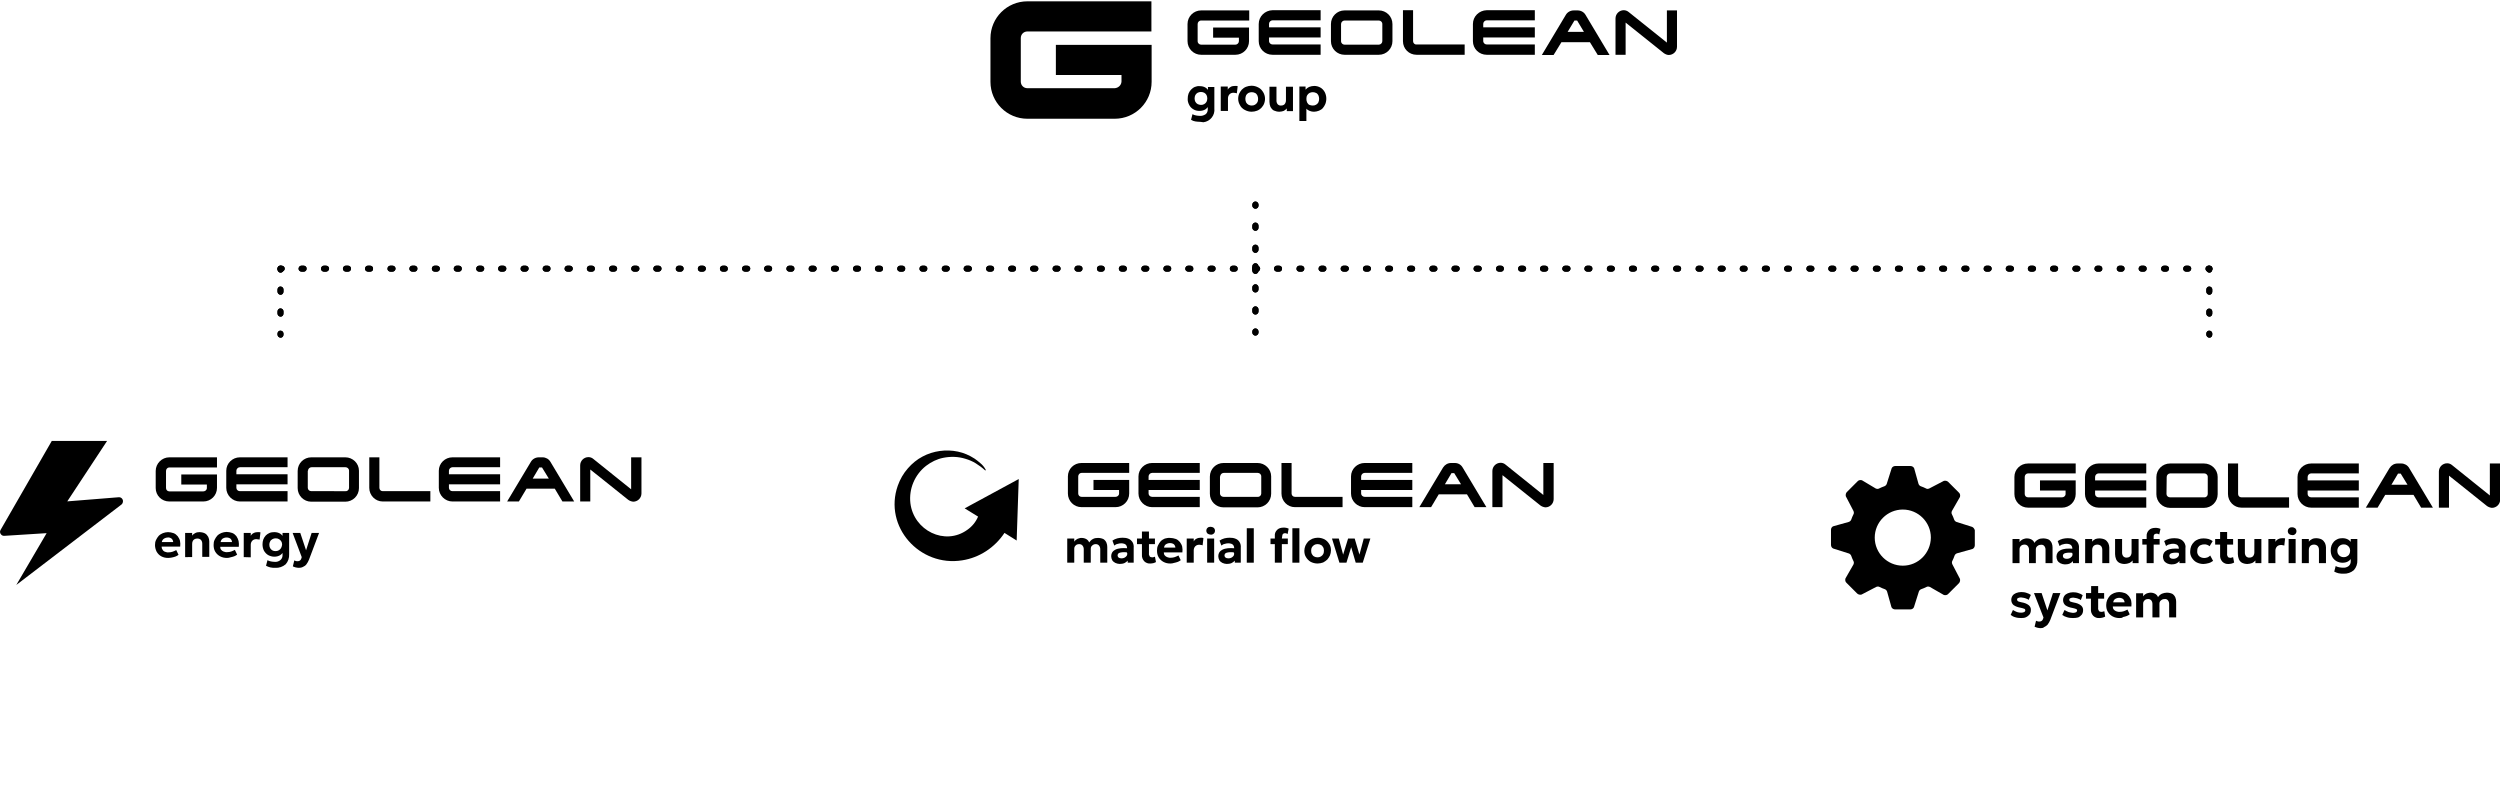 <?xml version="1.0" encoding="utf-8"?>
<!-- Generator: Adobe Illustrator 23.0.4, SVG Export Plug-In . SVG Version: 6.00 Build 0)  -->
<svg version="1.1" id="Calque_1" xmlns="http://www.w3.org/2000/svg" xmlns:xlink="http://www.w3.org/1999/xlink" x="0px" y="0px"
	 viewBox="0 0 1211.5 391.8" style="enable-background:new 0 0 1211.5 391.8;" xml:space="preserve">
<g id="Groupe_1134" transform="translate(-340.324 -10174.855)">
	<path id="Tracé_3568" d="M476.8,10306.5h-0.5c-0.8,0-1.5-0.6-1.5-1.4s0.6-1.5,1.4-1.5c0,0,0.1,0,0.1,0h0.5c0.8,0,1.5,0.6,1.5,1.4
		S477.7,10306.5,476.8,10306.5C476.8,10306.5,476.8,10306.5,476.8,10306.5"/>
	<path id="Tracé_3569" d="M1400.7,10306.5h-1c-0.8,0-1.5-0.7-1.4-1.5c0-0.8,0.7-1.4,1.4-1.4h1c0.8,0,1.5,0.6,1.5,1.4
		S1401.6,10306.5,1400.7,10306.5C1400.8,10306.5,1400.7,10306.5,1400.7,10306.5 M1390,10306.5h-1c-0.8,0-1.5-0.7-1.4-1.5
		c0-0.8,0.7-1.4,1.4-1.4h1c0.8,0,1.5,0.7,1.4,1.5C1391.4,10305.9,1390.8,10306.5,1390,10306.5 M1379.2,10306.5h-1
		c-0.8,0-1.5-0.6-1.5-1.4s0.6-1.5,1.4-1.5c0,0,0.1,0,0.1,0h1c0.8,0,1.5,0.7,1.4,1.5C1380.6,10305.9,1380,10306.5,1379.2,10306.5
		 M1368.5,10306.5h-1c-0.8,0-1.5-0.7-1.4-1.5c0-0.8,0.7-1.4,1.4-1.4h1c0.8,0,1.5,0.7,1.4,1.5
		C1369.9,10305.9,1369.3,10306.5,1368.5,10306.5 M1357.7,10306.5h-1c-0.8,0-1.5-0.7-1.4-1.5c0-0.8,0.7-1.4,1.4-1.4h1
		c0.8,0,1.5,0.7,1.4,1.5C1359.2,10305.9,1358.5,10306.5,1357.7,10306.5 M1347,10306.5h-1c-0.8,0-1.5-0.7-1.4-1.5
		c0-0.8,0.7-1.4,1.4-1.4h1c0.8,0,1.5,0.6,1.5,1.4S1347.9,10306.5,1347,10306.5C1347,10306.5,1347,10306.5,1347,10306.5
		 M1336.3,10306.5h-1c-0.8,0-1.5-0.6-1.5-1.4s0.6-1.5,1.4-1.5c0,0,0.1,0,0.1,0h1c0.8,0,1.5,0.7,1.4,1.5
		C1337.7,10305.9,1337,10306.5,1336.3,10306.5 M1325.5,10306.5h-1c-0.8,0-1.5-0.6-1.5-1.4s0.6-1.5,1.4-1.5c0,0,0.1,0,0.1,0h1
		c0.8,0,1.5,0.6,1.5,1.4S1326.4,10306.5,1325.5,10306.5C1325.6,10306.5,1325.5,10306.5,1325.5,10306.5 M1314.8,10306.5h-1
		c-0.8,0-1.5-0.6-1.5-1.4s0.6-1.5,1.4-1.5c0,0,0.1,0,0.1,0h1c0.8,0,1.5,0.6,1.5,1.4S1315.7,10306.5,1314.8,10306.5
		C1314.8,10306.5,1314.8,10306.5,1314.8,10306.5 M1304,10306.5h-1c-0.8,0-1.5-0.7-1.4-1.5c0-0.8,0.7-1.4,1.4-1.4h1
		c0.8,0,1.5,0.6,1.5,1.4S1304.9,10306.5,1304,10306.5C1304.1,10306.5,1304,10306.5,1304,10306.5 M1293.3,10306.5h-1
		c-0.8,0-1.5-0.6-1.5-1.4s0.6-1.5,1.4-1.5c0,0,0.1,0,0.1,0h1c0.8,0,1.5,0.7,1.4,1.5C1294.7,10305.9,1294.1,10306.5,1293.3,10306.5
		 M1282.5,10306.5h-1c-0.8,0-1.5-0.6-1.5-1.4s0.6-1.5,1.4-1.5c0,0,0.1,0,0.1,0h1c0.8,0,1.5,0.7,1.4,1.5
		C1283.9,10305.9,1283.3,10306.5,1282.5,10306.5 M1271.8,10306.5h-1c-0.8,0-1.5-0.7-1.4-1.5c0-0.8,0.7-1.4,1.4-1.4h1
		c0.8,0,1.5,0.6,1.5,1.4S1272.7,10306.5,1271.8,10306.5C1271.8,10306.5,1271.8,10306.5,1271.8,10306.5 M1261,10306.5h-1
		c-0.8,0-1.5-0.7-1.4-1.5c0-0.8,0.7-1.4,1.4-1.4h1c0.8,0,1.5,0.6,1.5,1.4S1261.9,10306.5,1261,10306.5
		C1261.1,10306.5,1261.1,10306.5,1261,10306.5 M1250.3,10306.5h-1c-0.8,0-1.5-0.7-1.4-1.5c0-0.8,0.7-1.4,1.4-1.4h1
		c0.8,0,1.5,0.7,1.4,1.5C1251.7,10305.9,1251.1,10306.5,1250.3,10306.5 M1239.6,10306.5h-1c-0.8,0-1.5-0.6-1.5-1.4
		c0-0.8,0.6-1.5,1.4-1.5c0,0,0.1,0,0.1,0h1c0.8,0,1.5,0.7,1.4,1.5C1241,10305.9,1240.3,10306.5,1239.6,10306.5 M1228.8,10306.5h-1
		c-0.8,0-1.5-0.6-1.5-1.4c0-0.8,0.6-1.5,1.4-1.5c0,0,0.1,0,0.1,0h1c0.8,0,1.5,0.7,1.4,1.5
		C1230.2,10305.9,1229.6,10306.5,1228.8,10306.5 M1218.1,10306.5h-1c-0.8,0-1.5-0.7-1.4-1.5c0-0.8,0.7-1.4,1.4-1.4h1
		c0.8,0,1.5,0.6,1.5,1.4C1219.6,10305.8,1219,10306.5,1218.1,10306.5C1218.1,10306.5,1218.1,10306.5,1218.1,10306.5 M1207.3,10306.5
		h-1c-0.8,0-1.5-0.7-1.4-1.5c0-0.8,0.7-1.4,1.4-1.4h1c0.8,0,1.5,0.7,1.4,1.5C1208.7,10305.9,1208.1,10306.5,1207.3,10306.5
		 M1196.6,10306.5h-1c-0.8,0-1.5-0.6-1.5-1.4c0-0.8,0.6-1.5,1.4-1.5c0,0,0.1,0,0.1,0h1c0.8,0,1.5,0.7,1.4,1.5
		C1198,10305.9,1197.4,10306.5,1196.6,10306.5 M1185.8,10306.5h-1c-0.8,0-1.5-0.7-1.4-1.5c0-0.8,0.7-1.4,1.4-1.4h1
		c0.8,0,1.5,0.7,1.4,1.5C1187.3,10305.9,1186.6,10306.5,1185.8,10306.5 M1175.1,10306.5h-1c-0.8,0-1.5-0.7-1.4-1.5
		c0-0.8,0.7-1.4,1.4-1.4h1c0.8,0,1.5,0.6,1.5,1.4S1176,10306.5,1175.1,10306.5C1175.2,10306.5,1175.1,10306.5,1175.1,10306.5
		 M1164.4,10306.5h-1c-0.8,0-1.5-0.7-1.4-1.5c0-0.8,0.7-1.4,1.4-1.4h1c0.8,0,1.5,0.6,1.5,1.4S1165.2,10306.5,1164.4,10306.5
		C1164.4,10306.5,1164.4,10306.5,1164.4,10306.5 M1153.6,10306.5h-1c-0.8,0-1.5-0.6-1.5-1.4c0-0.8,0.6-1.5,1.4-1.5c0,0,0.1,0,0.1,0
		h1c0.8,0,1.5,0.7,1.4,1.5C1155,10305.9,1154.4,10306.5,1153.6,10306.5 M1142.9,10306.5h-1c-0.8,0-1.5-0.7-1.4-1.5
		c0-0.8,0.7-1.4,1.4-1.4h1c0.8,0,1.5,0.6,1.5,1.4C1144.4,10305.8,1143.8,10306.5,1142.9,10306.5
		C1142.9,10306.5,1142.9,10306.5,1142.9,10306.5 M1132.1,10306.5h-1c-0.8,0-1.5-0.7-1.4-1.5c0-0.8,0.7-1.4,1.4-1.4h1
		c0.8,0,1.5,0.6,1.5,1.4C1133.7,10305.8,1133,10306.5,1132.1,10306.5C1132.2,10306.5,1132.2,10306.5,1132.1,10306.5 M1121.4,10306.5
		h-1c-0.8,0-1.5-0.7-1.4-1.5c0-0.8,0.7-1.4,1.4-1.4h1c0.8,0,1.5,0.6,1.5,1.4C1122.9,10305.8,1122.3,10306.5,1121.4,10306.5
		C1121.4,10306.5,1121.4,10306.5,1121.4,10306.5 M1110.6,10306.5h-1c-0.8,0-1.5-0.6-1.5-1.4c0-0.8,0.6-1.5,1.4-1.5c0,0,0.1,0,0.1,0
		h1c0.8,0,1.5,0.7,1.4,1.5C1112,10305.9,1111.4,10306.5,1110.6,10306.5 M1099.9,10306.5h-1c-0.8,0-1.5-0.6-1.5-1.4
		c0-0.8,0.6-1.5,1.4-1.5c0,0,0.1,0,0.1,0h1c0.8,0,1.5,0.6,1.5,1.4C1101.4,10305.8,1100.8,10306.5,1099.9,10306.5
		C1099.9,10306.5,1099.9,10306.5,1099.9,10306.5 M1089.1,10306.5h-1c-0.8,0-1.5-0.6-1.5-1.4c0-0.8,0.6-1.5,1.4-1.5c0,0,0.1,0,0.1,0
		h1c0.8,0,1.5,0.6,1.5,1.4C1090.7,10305.8,1090,10306.5,1089.1,10306.5C1089.2,10306.5,1089.2,10306.5,1089.1,10306.5
		 M1078.4,10306.5h-1c-0.8,0-1.5-0.7-1.4-1.5c0-0.8,0.7-1.4,1.4-1.4h1c0.8,0,1.5,0.6,1.5,1.4
		C1079.9,10305.8,1079.3,10306.5,1078.4,10306.5C1078.5,10306.5,1078.4,10306.5,1078.4,10306.5 M1067.7,10306.5h-1
		c-0.8,0-1.5-0.7-1.4-1.5c0-0.8,0.7-1.4,1.4-1.4h1c0.8,0,1.5,0.7,1.4,1.5C1069.1,10305.9,1068.5,10306.5,1067.7,10306.5
		 M1056.9,10306.5h-1c-0.8,0-1.5-0.6-1.5-1.4s0.6-1.5,1.4-1.5c0,0,0.1,0,0.1,0h1c0.8,0,1.5,0.6,1.5,1.4
		S1057.8,10306.5,1056.9,10306.5C1057,10306.5,1057,10306.5,1056.9,10306.5 M1046.2,10306.5h-1c-0.8,0-1.5-0.6-1.5-1.4
		c0-0.8,0.6-1.5,1.4-1.5c0,0,0.1,0,0.1,0h1c0.8,0,1.5,0.6,1.5,1.4C1047.7,10305.8,1047.1,10306.5,1046.2,10306.5
		C1046.2,10306.5,1046.2,10306.5,1046.2,10306.5 M1035.4,10306.5h-1c-0.8,0-1.5-0.7-1.4-1.5c0-0.8,0.7-1.4,1.4-1.4h1
		c0.8,0,1.5,0.6,1.5,1.4C1037,10305.8,1036.3,10306.5,1035.4,10306.5C1035.5,10306.5,1035.5,10306.5,1035.4,10306.5 M1024.7,10306.5
		h-1c-0.8,0-1.5-0.6-1.5-1.4c0-0.8,0.6-1.5,1.4-1.5c0,0,0.1,0,0.1,0h1c0.8,0,1.5,0.7,1.4,1.5
		C1026.1,10305.9,1025.5,10306.5,1024.7,10306.5 M1014,10306.5h-1c-0.8,0-1.5-0.7-1.4-1.5c0-0.8,0.7-1.4,1.4-1.4h1
		c0.8,0,1.5,0.7,1.4,1.5C1015.4,10305.9,1014.7,10306.5,1014,10306.5 M1003.2,10306.5h-1c-0.8,0-1.5-0.7-1.4-1.5
		c0-0.8,0.7-1.4,1.4-1.4h1c0.8,0,1.5,0.6,1.5,1.4C1004.7,10305.8,1004.1,10306.5,1003.2,10306.5
		C1003.3,10306.5,1003.2,10306.5,1003.2,10306.5 M992.5,10306.5h-1c-0.8,0-1.5-0.6-1.5-1.4c0-0.8,0.6-1.5,1.4-1.5c0,0,0.1,0,0.1,0h1
		c0.8,0,1.5,0.6,1.5,1.4C994,10305.8,993.3,10306.5,992.5,10306.5C992.5,10306.5,992.5,10306.5,992.5,10306.5 M981.7,10306.5h-1
		c-0.8,0-1.5-0.7-1.4-1.5c0-0.8,0.7-1.4,1.4-1.4h1c0.8,0,1.5,0.7,1.4,1.5C983.1,10305.9,982.5,10306.5,981.7,10306.5 M971,10306.5
		h-1c-0.8,0-1.5-0.7-1.4-1.5c0-0.8,0.7-1.4,1.4-1.4h1c0.8,0,1.5,0.7,1.4,1.5C972.4,10305.9,971.8,10306.5,971,10306.5
		 M960.2,10306.5h-1c-0.8,0-1.5-0.6-1.5-1.4c0-0.8,0.6-1.5,1.4-1.5c0,0,0.1,0,0.1,0h1c0.8,0,1.5,0.7,1.4,1.5
		C961.6,10305.9,961,10306.5,960.2,10306.5 M949.5,10306.5h-1c-0.8,0-1.5-0.7-1.4-1.5c0-0.8,0.7-1.4,1.4-1.4h1
		c0.8,0,1.5,0.6,1.5,1.4C951,10305.8,950.4,10306.5,949.5,10306.5C949.5,10306.5,949.5,10306.5,949.5,10306.5 M938.7,10306.5h-1
		c-0.8,0-1.5-0.7-1.4-1.5c0-0.8,0.7-1.4,1.4-1.4h1c0.8,0,1.5,0.7,1.4,1.5C940.2,10305.9,939.5,10306.5,938.7,10306.5 M928,10306.5
		h-1c-0.8,0-1.5-0.6-1.5-1.4c0-0.8,0.6-1.5,1.4-1.5c0,0,0.1,0,0.1,0h1c0.8,0,1.5,0.7,1.4,1.5
		C929.4,10305.9,928.8,10306.5,928,10306.5 M917.2,10306.5h-1c-0.8,0-1.5-0.6-1.5-1.4c0-0.8,0.6-1.5,1.4-1.5c0,0,0.1,0,0.1,0h1
		c0.8,0,1.5,0.7,1.4,1.5C918.7,10305.9,918,10306.5,917.2,10306.5 M906.5,10306.5h-1c-0.8,0-1.5-0.7-1.4-1.5c0-0.8,0.7-1.4,1.4-1.4
		h1c0.8,0,1.5,0.7,1.4,1.5C907.9,10305.9,907.3,10306.5,906.5,10306.5 M895.8,10306.5h-1c-0.8,0-1.5-0.7-1.4-1.5
		c0-0.8,0.7-1.4,1.4-1.4h1c0.8,0,1.5,0.6,1.5,1.4C897.3,10305.8,896.7,10306.5,895.8,10306.5
		C895.8,10306.5,895.8,10306.5,895.8,10306.5 M885,10306.5h-1c-0.8,0-1.5-0.6-1.5-1.4c0-0.8,0.6-1.5,1.4-1.5c0,0,0.1,0,0.1,0h1
		c0.8,0,1.5,0.7,1.4,1.5C886.4,10305.9,885.8,10306.5,885,10306.5 M874.3,10306.5h-1c-0.8,0-1.5-0.7-1.4-1.5c0-0.8,0.7-1.4,1.4-1.4
		h1c0.8,0,1.5,0.7,1.4,1.5C875.7,10305.9,875.1,10306.5,874.3,10306.5 M863.5,10306.5h-1c-0.8,0-1.5-0.6-1.5-1.4
		c0-0.8,0.6-1.5,1.4-1.5c0,0,0.1,0,0.1,0h1c0.8,0,1.5,0.7,1.4,1.5C864.9,10305.9,864.3,10306.5,863.5,10306.5 M852.8,10306.5h-1
		c-0.8,0-1.5-0.7-1.4-1.5c0-0.8,0.7-1.4,1.4-1.4h1c0.8,0,1.5,0.6,1.5,1.4C854.3,10305.8,853.7,10306.5,852.8,10306.5
		C852.8,10306.5,852.8,10306.5,852.8,10306.5 M842,10306.5h-1c-0.8,0-1.5-0.6-1.5-1.4c0-0.8,0.6-1.5,1.4-1.5c0,0,0.1,0,0.1,0h1
		c0.8,0,1.5,0.6,1.5,1.4C843.6,10305.8,842.9,10306.5,842,10306.5C842.1,10306.5,842.1,10306.5,842,10306.5 M831.3,10306.5h-1
		c-0.8,0-1.5-0.7-1.4-1.5c0-0.8,0.7-1.4,1.4-1.4h1c0.8,0,1.5,0.7,1.4,1.5C832.7,10305.9,832.1,10306.5,831.3,10306.5 M820.6,10306.5
		h-1c-0.8,0-1.5-0.7-1.4-1.5c0-0.8,0.7-1.4,1.4-1.4h1c0.8,0,1.5,0.6,1.5,1.4C822.1,10305.8,821.5,10306.5,820.6,10306.5
		C820.6,10306.5,820.6,10306.5,820.6,10306.5 M809.8,10306.5h-1c-0.8,0-1.5-0.6-1.5-1.4c0-0.8,0.6-1.5,1.4-1.5c0,0,0.1,0,0.1,0h1
		c0.8,0,1.5,0.6,1.5,1.4C811.4,10305.8,810.7,10306.5,809.8,10306.5C809.9,10306.5,809.8,10306.5,809.8,10306.5 M799.1,10306.5h-1
		c-0.8,0-1.5-0.7-1.4-1.5c0-0.8,0.7-1.4,1.4-1.4h1c0.8,0,1.5,0.6,1.5,1.4C800.6,10305.8,800,10306.5,799.1,10306.5
		C799.1,10306.5,799.1,10306.5,799.1,10306.5 M788.3,10306.5h-1c-0.8,0-1.5-0.7-1.4-1.5c0-0.8,0.7-1.4,1.4-1.4h1
		c0.8,0,1.5,0.7,1.4,1.5C789.7,10305.9,789.1,10306.5,788.3,10306.5 M777.6,10306.5h-1c-0.8,0-1.5-0.6-1.5-1.4
		c0-0.8,0.6-1.5,1.4-1.5c0,0,0.1,0,0.1,0h1c0.8,0,1.5,0.7,1.4,1.5C779,10305.9,778.4,10306.5,777.6,10306.5 M766.8,10306.5h-1
		c-0.8,0-1.5-0.6-1.5-1.4c0-0.8,0.6-1.5,1.4-1.5c0,0,0.1,0,0.1,0h1c0.8,0,1.5,0.7,1.4,1.5
		C768.3,10305.9,767.6,10306.5,766.8,10306.5 M756.1,10306.5h-1c-0.8,0-1.5-0.7-1.4-1.5c0-0.8,0.7-1.4,1.4-1.4h1
		c0.8,0,1.5,0.6,1.5,1.4C757.6,10305.8,757,10306.5,756.1,10306.5C756.2,10306.5,756.1,10306.5,756.1,10306.5 M745.4,10306.5h-1
		c-0.8,0-1.5-0.7-1.4-1.5c0-0.8,0.7-1.4,1.4-1.4h1c0.8,0,1.5,0.6,1.5,1.4C746.9,10305.8,746.2,10306.5,745.4,10306.5
		C745.4,10306.5,745.4,10306.5,745.4,10306.5 M734.6,10306.5h-1c-0.8,0-1.5-0.7-1.4-1.5c0-0.8,0.7-1.4,1.4-1.4h1
		c0.8,0,1.5,0.6,1.5,1.4S735.5,10306.5,734.6,10306.5C734.7,10306.5,734.6,10306.5,734.6,10306.5 M723.9,10306.5h-1
		c-0.8,0-1.5-0.6-1.5-1.4s0.6-1.5,1.4-1.5c0,0,0.1,0,0.1,0h1c0.8,0,1.5,0.7,1.4,1.5C725.3,10305.9,724.7,10306.5,723.9,10306.5
		 M713.1,10306.5h-1c-0.8,0-1.5-0.6-1.5-1.4c0-0.8,0.6-1.5,1.4-1.5c0,0,0.1,0,0.1,0h1c0.8,0,1.5,0.7,1.4,1.5
		C714.5,10305.9,713.9,10306.5,713.1,10306.5 M702.4,10306.5h-1c-0.8,0-1.5-0.6-1.5-1.4c0-0.8,0.6-1.5,1.4-1.5c0,0,0.1,0,0.1,0h1
		c0.8,0,1.5,0.6,1.5,1.4C703.9,10305.8,703.3,10306.5,702.4,10306.5C702.4,10306.5,702.4,10306.5,702.4,10306.5 M691.6,10306.5h-1
		c-0.8,0-1.5-0.7-1.4-1.5c0-0.8,0.7-1.4,1.4-1.4h1c0.8,0,1.5,0.7,1.4,1.5C693.1,10305.9,692.4,10306.5,691.6,10306.5 M680.9,10306.5
		h-1c-0.8,0-1.5-0.7-1.4-1.5c0-0.8,0.7-1.4,1.4-1.4h1c0.8,0,1.5,0.6,1.5,1.4S681.8,10306.5,680.9,10306.5
		C680.9,10306.5,680.9,10306.5,680.9,10306.5 M670.2,10306.5h-1c-0.8,0-1.5-0.7-1.4-1.5c0-0.8,0.7-1.4,1.4-1.4h1
		c0.8,0,1.5,0.7,1.4,1.5C671.6,10305.9,670.9,10306.5,670.2,10306.5 M659.4,10306.5h-1c-0.8,0-1.5-0.6-1.5-1.4
		c0-0.8,0.6-1.5,1.4-1.5c0,0,0.1,0,0.1,0h1c0.8,0,1.5,0.6,1.5,1.4S660.3,10306.5,659.4,10306.5
		C659.5,10306.5,659.4,10306.5,659.4,10306.5 M648.7,10306.5h-1c-0.8,0-1.5-0.6-1.5-1.4s0.6-1.5,1.4-1.5c0,0,0.1,0,0.1,0h1
		c0.8,0,1.5,0.6,1.5,1.4C650.2,10305.8,649.6,10306.5,648.7,10306.5C648.7,10306.5,648.7,10306.5,648.7,10306.5 M637.9,10306.5h-1
		c-0.8,0-1.5-0.7-1.4-1.5c0-0.8,0.7-1.4,1.4-1.4h1c0.8,0,1.5,0.6,1.5,1.4S638.8,10306.5,637.9,10306.5
		C638,10306.5,638,10306.5,637.9,10306.5 M627.2,10306.5h-1c-0.8,0-1.5-0.6-1.5-1.4s0.6-1.5,1.4-1.5c0,0,0.1,0,0.1,0h1
		c0.8,0,1.5,0.7,1.4,1.5C628.6,10305.9,628,10306.5,627.2,10306.5 M616.4,10306.5h-1c-0.8,0-1.5-0.6-1.5-1.4c0-0.8,0.6-1.5,1.4-1.5
		c0,0,0.1,0,0.1,0h1c0.8,0,1.5,0.6,1.5,1.4S617.3,10306.5,616.4,10306.5C616.5,10306.5,616.5,10306.5,616.4,10306.5 M605.7,10306.5
		h-1c-0.8,0-1.5-0.7-1.4-1.5c0-0.8,0.7-1.4,1.4-1.4h1c0.8,0,1.5,0.7,1.4,1.5C607.1,10305.9,606.5,10306.5,605.7,10306.5
		 M595,10306.5h-1c-0.8,0-1.5-0.7-1.4-1.5c0-0.8,0.7-1.4,1.4-1.4h1c0.8,0,1.5,0.6,1.5,1.4S595.8,10306.5,595,10306.5
		C595,10306.5,595,10306.5,595,10306.5 M584.2,10306.5h-1c-0.8,0-1.5-0.6-1.5-1.4s0.6-1.5,1.4-1.5c0,0,0.1,0,0.1,0h1
		c0.8,0,1.5,0.6,1.5,1.4C585.7,10305.8,585.1,10306.5,584.2,10306.5C584.3,10306.5,584.2,10306.5,584.2,10306.5 M573.5,10306.5h-1
		c-0.8,0-1.5-0.7-1.4-1.5c0-0.8,0.7-1.4,1.4-1.4h1c0.8,0,1.5,0.6,1.5,1.4C575,10305.8,574.4,10306.5,573.5,10306.5
		C573.5,10306.5,573.5,10306.5,573.5,10306.5 M562.7,10306.5h-1c-0.8,0-1.5-0.6-1.5-1.4c0-0.8,0.6-1.5,1.4-1.5c0,0,0.1,0,0.1,0h1
		c0.8,0,1.5,0.7,1.4,1.5C564.1,10305.9,563.5,10306.5,562.7,10306.5 M552,10306.5h-1c-0.8,0-1.5-0.7-1.4-1.5c0-0.8,0.7-1.4,1.4-1.4
		h1c0.8,0,1.5,0.6,1.5,1.4C553.5,10305.8,552.9,10306.5,552,10306.5C552,10306.5,552,10306.5,552,10306.5 M541.2,10306.5h-1
		c-0.8,0-1.5-0.6-1.5-1.4c0-0.8,0.6-1.5,1.4-1.5c0,0,0.1,0,0.1,0h1c0.8,0,1.5,0.7,1.4,1.5C542.6,10305.9,542,10306.5,541.2,10306.5
		 M530.5,10306.5h-1c-0.8,0-1.5-0.7-1.4-1.5c0-0.8,0.7-1.4,1.4-1.4h1c0.8,0,1.5,0.6,1.5,1.4
		C532,10305.8,531.4,10306.5,530.5,10306.5C530.5,10306.5,530.5,10306.5,530.5,10306.5 M519.7,10306.5h-1c-0.8,0-1.5-0.6-1.5-1.4
		s0.6-1.5,1.4-1.5c0,0,0.1,0,0.1,0h1c0.8,0,1.5,0.7,1.4,1.5C521.2,10305.9,520.5,10306.5,519.7,10306.5 M509,10306.5h-1
		c-0.8,0-1.5-0.6-1.5-1.4c0-0.8,0.6-1.5,1.4-1.5c0,0,0.1,0,0.1,0h1c0.8,0,1.5,0.7,1.4,1.5C510.4,10305.9,509.8,10306.5,509,10306.5
		 M498.3,10306.5h-1c-0.8,0-1.5-0.7-1.4-1.5c0-0.8,0.7-1.4,1.4-1.4h1c0.8,0,1.5,0.6,1.5,1.4
		C499.8,10305.8,499.1,10306.5,498.3,10306.5C498.3,10306.5,498.3,10306.5,498.3,10306.5 M487.5,10306.5h-1c-0.8,0-1.5-0.6-1.5-1.4
		s0.6-1.5,1.4-1.5c0,0,0.1,0,0.1,0h1c0.8,0,1.5,0.7,1.4,1.5C488.9,10305.9,488.3,10306.5,487.5,10306.5"/>
	<path id="Tracé_3570" d="M1411,10306.5h-0.5c-0.8,0-1.5-0.7-1.4-1.5c0-0.8,0.7-1.4,1.4-1.4h0.5c0.8,0,1.5,0.6,1.5,1.4
		S1411.9,10306.5,1411,10306.5C1411,10306.5,1411,10306.5,1411,10306.5"/>
	<path id="Tracé_3571" d="M948.7,10276c-0.8,0-1.5-0.7-1.5-1.5v-0.5c0-0.8,0.7-1.5,1.5-1.5s1.5,0.7,1.5,1.5l0,0v0.5
		C950.2,10275.4,949.5,10276,948.7,10276"/>
	<path id="Tracé_3572" d="M948.7,10297.4c-0.8,0-1.5-0.7-1.5-1.5v-1c0-0.8,0.7-1.5,1.5-1.5s1.5,0.7,1.5,1.5l0,0v1
		C950.2,10296.7,949.5,10297.4,948.7,10297.4 M948.7,10286.7c-0.8,0-1.5-0.7-1.5-1.5v-1c0-0.8,0.7-1.5,1.5-1.5s1.5,0.7,1.5,1.5l0,0
		v1C950.2,10286.1,949.5,10286.7,948.7,10286.7"/>
	<path id="Tracé_3573" d="M948.7,10307.6c-0.8,0-1.5-0.7-1.5-1.5v-0.5c0-0.8,0.7-1.5,1.5-1.5s1.5,0.7,1.5,1.5v0.5
		C950.2,10306.9,949.5,10307.6,948.7,10307.6"/>
	<path id="Tracé_3574" d="M948.7,10305.9c-0.8,0-1.5-0.7-1.5-1.5v-0.5c0-0.8,0.7-1.5,1.5-1.5s1.5,0.7,1.5,1.5v0.5
		C950.2,10305.3,949.5,10305.9,948.7,10305.9"/>
	<path id="Tracé_3575" d="M948.7,10327.3c-0.8,0-1.5-0.7-1.5-1.5v-1c0-0.8,0.7-1.5,1.5-1.5s1.5,0.7,1.5,1.5v1
		C950.2,10326.6,949.5,10327.3,948.7,10327.3 M948.7,10316.6c-0.8,0-1.5-0.7-1.5-1.5v-1c0-0.8,0.7-1.5,1.5-1.5s1.5,0.7,1.5,1.5v1
		C950.2,10315.9,949.5,10316.6,948.7,10316.6"/>
	<path id="Tracé_3576" d="M948.7,10337.5c-0.8,0-1.5-0.7-1.5-1.5v-0.5c0-0.8,0.7-1.5,1.5-1.5s1.5,0.7,1.5,1.5l0,0v0.5
		C950.2,10336.8,949.5,10337.5,948.7,10337.5"/>
	<path id="Tracé_3577" d="M476.3,10307c-0.8,0-1.5-0.7-1.5-1.5v-0.5c0-0.8,0.7-1.5,1.5-1.4c0.8,0,1.4,0.6,1.4,1.4v0.5
		C477.7,10306.3,477.1,10307,476.3,10307"/>
	<path id="Tracé_3578" d="M476.3,10328.3c-0.8,0-1.5-0.7-1.5-1.5v-1c0-0.8,0.6-1.5,1.4-1.5s1.5,0.6,1.5,1.4c0,0,0,0.1,0,0.1v1
		C477.7,10327.7,477.1,10328.3,476.3,10328.3 M476.3,10317.7c-0.8,0-1.5-0.7-1.5-1.5v-1c0-0.8,0.6-1.5,1.4-1.5s1.5,0.6,1.5,1.4
		c0,0,0,0.1,0,0.1v1C477.7,10317,477.1,10317.7,476.3,10317.7"/>
	<path id="Tracé_3579" d="M476.3,10338.5c-0.8,0-1.5-0.7-1.5-1.5v-0.5c0-0.8,0.7-1.5,1.5-1.4c0.8,0,1.4,0.7,1.4,1.4v0.5
		C477.7,10337.9,477.1,10338.5,476.3,10338.5"/>
	<path id="Tracé_3580" d="M1411,10307c-0.8,0-1.5-0.7-1.5-1.5l0,0v-0.5c0-0.8,0.7-1.5,1.5-1.4c0.8,0,1.4,0.6,1.4,1.4v0.5
		C1412.4,10306.3,1411.8,10307,1411,10307L1411,10307"/>
	<path id="Tracé_3581" d="M1411,10328.3c-0.8,0-1.5-0.7-1.5-1.5l0,0v-1c0-0.8,0.7-1.5,1.5-1.4c0.8,0,1.4,0.7,1.4,1.4v1
		C1412.4,10327.7,1411.8,10328.3,1411,10328.3L1411,10328.3 M1411,10317.7c-0.8,0-1.5-0.7-1.5-1.5v-1c0-0.8,0.6-1.5,1.4-1.5
		c0.8,0,1.5,0.6,1.5,1.4c0,0,0,0.1,0,0.1v1C1412.4,10317,1411.8,10317.7,1411,10317.7"/>
	<path id="Tracé_3582" d="M1411,10338.5c-0.8,0-1.5-0.7-1.5-1.5v-0.5c0-0.8,0.7-1.5,1.5-1.4c0.8,0,1.4,0.7,1.4,1.4v0.5
		C1412.4,10337.9,1411.8,10338.5,1411,10338.5L1411,10338.5"/>
	<path id="Tracé_4174" d="M922,10233.9c-0.8,0-1.6-0.1-2.4-0.2c-0.7-0.1-1.5-0.4-2.1-0.8l0.7-2.7c0.6,0.3,1.1,0.5,1.7,0.6
		c0.6,0.1,1.2,0.2,1.8,0.2c1,0.1,2-0.2,2.9-0.8c0.7-0.6,1-1.4,1-2.3v-2.6l0.4,0.7c-0.3,0.8-0.9,1.4-1.6,1.9
		c-0.9,0.5-1.8,0.7-2.8,0.7c-1.1,0-2.1-0.2-3-0.8c-0.9-0.5-1.6-1.3-2-2.1c-0.5-1-0.8-2-0.7-3.1c0-0.8,0.1-1.6,0.4-2.4
		c0.3-0.7,0.7-1.4,1.2-1.9c0.5-0.5,1.1-1,1.8-1.3c0.7-0.3,1.6-0.5,2.4-0.4c1,0,2,0.2,2.8,0.7c0.7,0.4,1.3,1.1,1.6,1.9l-0.4,0.7v-2.9
		h3.1v10.4c0.4,3.3-2,6.3-5.3,6.7C923,10234,922.5,10234,922,10233.9 M922.3,10225.7c0.6,0,1.1-0.1,1.6-0.4c0.5-0.3,0.8-0.6,1.1-1.1
		c0.5-1,0.5-2.3,0-3.3c-0.3-0.5-0.6-0.8-1.1-1.1c-1-0.5-2.2-0.5-3.2,0c-0.5,0.3-0.8,0.6-1.1,1.1c-0.5,1-0.5,2.3,0,3.3
		c0.3,0.5,0.6,0.8,1.1,1.1C921.2,10225.5,921.7,10225.7,922.3,10225.7"/>
	<path id="Tracé_4175" d="M931.9,10228.6v-11.8h3.4v1.5c0.3-0.6,0.9-1.1,1.5-1.4c0.6-0.3,1.3-0.4,2-0.4c0.2,0,0.5,0,0.7,0
		c0.2,0,0.4,0.1,0.6,0.1l-0.4,3.5c-0.3-0.1-0.5-0.2-0.8-0.2c-0.3,0-0.6-0.1-0.8-0.1c-0.7,0-1.4,0.2-1.9,0.7c-0.5,0.5-0.8,1.2-0.8,2
		v6.1L931.9,10228.6z"/>
	<path id="Tracé_4176" d="M946.9,10229c-1.2,0-2.3-0.3-3.4-0.9c-1-0.5-1.8-1.3-2.3-2.3c-1-1.7-1.1-3.7-0.4-5.5
		c0.3-0.7,0.8-1.4,1.3-2c0.6-0.6,1.3-1.1,2.1-1.4c0.8-0.3,1.7-0.5,2.6-0.5c1.2,0,2.3,0.3,3.4,0.9c1,0.5,1.7,1.3,2.3,2.3
		c1,1.7,1.1,3.7,0.4,5.5c-0.3,0.8-0.8,1.4-1.3,2c-0.6,0.6-1.3,1.1-2.1,1.4C948.7,10228.8,947.8,10229,946.9,10229 M946.9,10226
		c0.6,0,1.1-0.1,1.6-0.4c0.5-0.3,0.9-0.7,1.1-1.1c0.3-0.5,0.4-1.1,0.4-1.7c0-0.6-0.1-1.2-0.4-1.8c-0.3-0.5-0.6-0.9-1.1-1.1
		c-1-0.5-2.2-0.5-3.2,0c-0.5,0.3-0.9,0.7-1.1,1.1c-0.5,1.1-0.5,2.4,0,3.5c0.3,0.5,0.7,0.9,1.1,1.1
		C945.8,10225.9,946.4,10226,946.9,10226"/>
	<path id="Tracé_4177" d="M960.3,10229c-0.9,0-1.8-0.2-2.7-0.6c-0.7-0.4-1.2-1-1.6-1.7c-0.3-0.8-0.5-1.6-0.5-2.5v-7.3h3.4v6.8
		c0,0.6,0.2,1.2,0.6,1.7c0.4,0.4,1,0.7,1.7,0.6c0.4,0,0.9-0.1,1.2-0.3c0.4-0.2,0.6-0.5,0.8-0.9c0.2-0.4,0.3-0.8,0.3-1.3v-6.6h3.4
		v11.8h-3v-1.3c-0.4,0.5-0.9,0.9-1.5,1.2C961.8,10228.8,961.1,10229,960.3,10229"/>
	<path id="Tracé_4178" d="M970,10233.5v-16.7h3v1.5c0.5-0.6,1.1-1,1.7-1.3c0.8-0.3,1.6-0.5,2.5-0.5c1.1,0,2.1,0.3,3,0.8
		c0.9,0.5,1.6,1.3,2.1,2.2c0.9,1.8,1,3.8,0.3,5.7c-0.3,0.7-0.7,1.4-1.2,2c-0.5,0.6-1.2,1-1.9,1.3c-0.8,0.3-1.6,0.5-2.4,0.5
		c-0.7,0-1.4-0.1-2.1-0.4c-0.6-0.2-1.2-0.6-1.6-1.1v6L970,10233.5z M976.5,10226c0.6,0,1.1-0.1,1.6-0.4c0.5-0.3,0.9-0.7,1.1-1.1
		c0.5-1.1,0.5-2.4,0-3.5c-0.3-0.5-0.6-0.9-1.1-1.1c-1-0.5-2.2-0.5-3.2,0c-0.5,0.3-0.9,0.7-1.1,1.1c-0.3,0.5-0.4,1.1-0.4,1.8
		c0,0.6,0.1,1.2,0.4,1.8c0.3,0.5,0.6,0.9,1.1,1.1C975.4,10225.9,976,10226,976.5,10226"/>
	<path id="Tracé_4179" d="M838.2,10190.1h60.1v-14.6h-60.1c-9.9,0-17.9,8-17.9,17.9v21.1c0,9.9,8,17.9,17.9,17.9h42.3
		c9.9,0,17.9-8,17.9-17.9v-17.9H852v14.6h31.8v3.2c-0.1,1.8-1.6,3.1-3.3,3.2h-42.3c-1.8,0-3.2-1.4-3.2-3.2v-21.1
		C835,10191.5,836.4,10190.1,838.2,10190.1"/>
	<path id="Tracé_4180" d="M915.8,10186.5v8.3c0,3.7,3,6.6,6.6,6.6h16.6c3.7,0,6.6-3,6.6-6.6v-6.6h-17.4v4.9h12.5v1.7
		c0,0.9-0.8,1.7-1.7,1.7h-16.6c-0.9,0-1.7-0.7-1.7-1.7v-8.3c0-0.9,0.7-1.7,1.7-1.7h23.3v-4.9h-23.3
		C918.8,10179.9,915.8,10182.8,915.8,10186.5"/>
	<path id="Tracé_4181" d="M950.3,10186.5v8.3c0,3.7,3,6.6,6.7,6.6h23.3v-5h-23.3c-0.9,0-1.7-0.7-1.7-1.7v-1.7h25v-4.9h-25v-1.7
		c0-0.9,0.8-1.7,1.7-1.7h23.3v-4.9h-23.3C953.3,10179.9,950.3,10182.8,950.3,10186.5"/>
	<path id="Tracé_4182" d="M1008.5,10179.9h-16.6c-3.7,0-6.6,3-6.6,6.6v8.3c0,3.7,3,6.6,6.6,6.6h16.6c3.7,0,6.6-3,6.6-6.6v-8.3
		C1015.1,10182.8,1012.1,10179.9,1008.5,10179.9 M990.2,10186.5c0-0.9,0.8-1.7,1.7-1.7h16.6c0.9,0,1.7,0.7,1.7,1.7v8.3
		c0,0.9-0.8,1.7-1.7,1.7c0,0,0,0,0,0h-16.6c-0.9,0-1.7-0.7-1.7-1.7V10186.5z"/>
	<path id="Tracé_4183" d="M1025.1,10194.8v-15h-4.9v15c0,3.7,2.9,6.6,6.6,6.6h23.3v-5h-23.3
		C1025.8,10196.5,1025.1,10195.7,1025.1,10194.8"/>
	<path id="Tracé_4184" d="M1054.1,10186.5v8.3c0,3.7,3,6.6,6.7,6.6h23.3v-5h-23.3c-0.9,0-1.7-0.7-1.7-1.7v-1.7h25v-4.9h-25v-1.7
		c0-0.9,0.8-1.7,1.7-1.7h23.3v-4.9h-23.3C1057.1,10179.9,1054.1,10182.8,1054.1,10186.5"/>
	<path id="Tracé_4185" d="M1104.8,10179.9h-1.8c-1.6,0-3.1,0.8-3.9,2.2l-11.6,19.4h5.7l3.8-6.2h13.8l3.8,6.2h5.7l-11.6-19.4
		C1107.9,10180.7,1106.4,10179.9,1104.8,10179.9 M1107.9,10190.3h-7.9l3.3-5.5h1.3L1107.9,10190.3z"/>
	<path id="Tracé_4186" d="M1148.1,10179.9v15.6l-18.5-14.8c-0.7-0.6-1.6-0.9-2.4-0.9c-2.2,0-4,1.8-4,4v17.6h4.9v-15.6l18.5,14.8
		c0.7,0.5,1.6,0.9,2.4,0.9c2.2,0,4-1.8,4-4v-17.6L1148.1,10179.9z"/>
	<path id="Tracé_3568-2" d="M476.8,10306.5h-0.5c-0.8,0-1.5-0.6-1.5-1.4s0.6-1.5,1.4-1.5c0,0,0.1,0,0.1,0h0.5
		c0.8,0,1.5,0.6,1.5,1.4S477.7,10306.5,476.8,10306.5C476.8,10306.5,476.8,10306.5,476.8,10306.5"/>
	<path id="Tracé_3569-2" d="M1400.7,10306.5h-1c-0.8,0-1.5-0.7-1.4-1.5c0-0.8,0.7-1.4,1.4-1.4h1c0.8,0,1.5,0.6,1.5,1.4
		S1401.6,10306.5,1400.7,10306.5C1400.8,10306.5,1400.7,10306.5,1400.7,10306.5 M1390,10306.5h-1c-0.8,0-1.5-0.7-1.4-1.5
		c0-0.8,0.7-1.4,1.4-1.4h1c0.8,0,1.5,0.7,1.4,1.5C1391.4,10305.9,1390.8,10306.5,1390,10306.5 M1379.2,10306.5h-1
		c-0.8,0-1.5-0.6-1.5-1.4s0.6-1.5,1.4-1.5c0,0,0.1,0,0.1,0h1c0.8,0,1.5,0.7,1.4,1.5C1380.6,10305.9,1380,10306.5,1379.2,10306.5
		 M1368.5,10306.5h-1c-0.8,0-1.5-0.7-1.4-1.5c0-0.8,0.7-1.4,1.4-1.4h1c0.8,0,1.5,0.7,1.4,1.5
		C1369.9,10305.9,1369.3,10306.5,1368.5,10306.5 M1357.7,10306.5h-1c-0.8,0-1.5-0.7-1.4-1.5c0-0.8,0.7-1.4,1.4-1.4h1
		c0.8,0,1.5,0.7,1.4,1.5C1359.2,10305.9,1358.5,10306.5,1357.7,10306.5 M1347,10306.5h-1c-0.8,0-1.5-0.7-1.4-1.5
		c0-0.8,0.7-1.4,1.4-1.4h1c0.8,0,1.5,0.6,1.5,1.4S1347.9,10306.5,1347,10306.5C1347,10306.5,1347,10306.5,1347,10306.5
		 M1336.3,10306.5h-1c-0.8,0-1.5-0.6-1.5-1.4s0.6-1.5,1.4-1.5c0,0,0.1,0,0.1,0h1c0.8,0,1.5,0.7,1.4,1.5
		C1337.7,10305.9,1337,10306.5,1336.3,10306.5 M1325.5,10306.5h-1c-0.8,0-1.5-0.6-1.5-1.4s0.6-1.5,1.4-1.5c0,0,0.1,0,0.1,0h1
		c0.8,0,1.5,0.6,1.5,1.4S1326.4,10306.5,1325.5,10306.5C1325.6,10306.5,1325.5,10306.5,1325.5,10306.5 M1314.8,10306.5h-1
		c-0.8,0-1.5-0.6-1.5-1.4s0.6-1.5,1.4-1.5c0,0,0.1,0,0.1,0h1c0.8,0,1.5,0.6,1.5,1.4S1315.7,10306.5,1314.8,10306.5
		C1314.8,10306.5,1314.8,10306.5,1314.8,10306.5 M1304,10306.5h-1c-0.8,0-1.5-0.7-1.4-1.5c0-0.8,0.7-1.4,1.4-1.4h1
		c0.8,0,1.5,0.6,1.5,1.4S1304.9,10306.5,1304,10306.5C1304.1,10306.5,1304,10306.5,1304,10306.5 M1293.3,10306.5h-1
		c-0.8,0-1.5-0.6-1.5-1.4s0.6-1.5,1.4-1.5c0,0,0.1,0,0.1,0h1c0.8,0,1.5,0.7,1.4,1.5C1294.7,10305.9,1294.1,10306.5,1293.3,10306.5
		 M1282.5,10306.5h-1c-0.8,0-1.5-0.6-1.5-1.4s0.6-1.5,1.4-1.5c0,0,0.1,0,0.1,0h1c0.8,0,1.5,0.7,1.4,1.5
		C1283.9,10305.9,1283.3,10306.5,1282.5,10306.5 M1271.8,10306.5h-1c-0.8,0-1.5-0.7-1.4-1.5c0-0.8,0.7-1.4,1.4-1.4h1
		c0.8,0,1.5,0.6,1.5,1.4S1272.7,10306.5,1271.8,10306.5C1271.8,10306.5,1271.8,10306.5,1271.8,10306.5 M1261,10306.5h-1
		c-0.8,0-1.5-0.7-1.4-1.5c0-0.8,0.7-1.4,1.4-1.4h1c0.8,0,1.5,0.6,1.5,1.4S1261.9,10306.5,1261,10306.5
		C1261.1,10306.5,1261.1,10306.5,1261,10306.5 M1250.3,10306.5h-1c-0.8,0-1.5-0.7-1.4-1.5c0-0.8,0.7-1.4,1.4-1.4h1
		c0.8,0,1.5,0.7,1.4,1.5C1251.7,10305.9,1251.1,10306.5,1250.3,10306.5 M1239.6,10306.5h-1c-0.8,0-1.5-0.6-1.5-1.4
		c0-0.8,0.6-1.5,1.4-1.5c0,0,0.1,0,0.1,0h1c0.8,0,1.5,0.7,1.4,1.5C1241,10305.9,1240.3,10306.5,1239.6,10306.5 M1228.8,10306.5h-1
		c-0.8,0-1.5-0.6-1.5-1.4c0-0.8,0.6-1.5,1.4-1.5c0,0,0.1,0,0.1,0h1c0.8,0,1.5,0.7,1.4,1.5
		C1230.2,10305.9,1229.6,10306.5,1228.8,10306.5 M1218.1,10306.5h-1c-0.8,0-1.5-0.7-1.4-1.5c0-0.8,0.7-1.4,1.4-1.4h1
		c0.8,0,1.5,0.6,1.5,1.4C1219.6,10305.8,1219,10306.5,1218.1,10306.5C1218.1,10306.5,1218.1,10306.5,1218.1,10306.5 M1207.3,10306.5
		h-1c-0.8,0-1.5-0.7-1.4-1.5c0-0.8,0.7-1.4,1.4-1.4h1c0.8,0,1.5,0.7,1.4,1.5C1208.7,10305.9,1208.1,10306.5,1207.3,10306.5
		 M1196.6,10306.5h-1c-0.8,0-1.5-0.6-1.5-1.4c0-0.8,0.6-1.5,1.4-1.5c0,0,0.1,0,0.1,0h1c0.8,0,1.5,0.7,1.4,1.5
		C1198,10305.9,1197.4,10306.5,1196.6,10306.5 M1185.8,10306.5h-1c-0.8,0-1.5-0.7-1.4-1.5c0-0.8,0.7-1.4,1.4-1.4h1
		c0.8,0,1.5,0.7,1.4,1.5C1187.3,10305.9,1186.6,10306.5,1185.8,10306.5 M1175.1,10306.5h-1c-0.8,0-1.5-0.7-1.4-1.5
		c0-0.8,0.7-1.4,1.4-1.4h1c0.8,0,1.5,0.6,1.5,1.4S1176,10306.5,1175.1,10306.5C1175.2,10306.5,1175.1,10306.5,1175.1,10306.5
		 M1164.4,10306.5h-1c-0.8,0-1.5-0.7-1.4-1.5c0-0.8,0.7-1.4,1.4-1.4h1c0.8,0,1.5,0.6,1.5,1.4S1165.2,10306.5,1164.4,10306.5
		C1164.4,10306.5,1164.4,10306.5,1164.4,10306.5 M1153.6,10306.5h-1c-0.8,0-1.5-0.6-1.5-1.4c0-0.8,0.6-1.5,1.4-1.5c0,0,0.1,0,0.1,0
		h1c0.8,0,1.5,0.7,1.4,1.5C1155,10305.9,1154.4,10306.5,1153.6,10306.5 M1142.9,10306.5h-1c-0.8,0-1.5-0.7-1.4-1.5
		c0-0.8,0.7-1.4,1.4-1.4h1c0.8,0,1.5,0.6,1.5,1.4C1144.4,10305.8,1143.8,10306.5,1142.9,10306.5
		C1142.9,10306.5,1142.9,10306.5,1142.9,10306.5 M1132.1,10306.5h-1c-0.8,0-1.5-0.7-1.4-1.5c0-0.8,0.7-1.4,1.4-1.4h1
		c0.8,0,1.5,0.6,1.5,1.4C1133.7,10305.8,1133,10306.5,1132.1,10306.5C1132.2,10306.5,1132.2,10306.5,1132.1,10306.5 M1121.4,10306.5
		h-1c-0.8,0-1.5-0.7-1.4-1.5c0-0.8,0.7-1.4,1.4-1.4h1c0.8,0,1.5,0.6,1.5,1.4C1122.9,10305.8,1122.3,10306.5,1121.4,10306.5
		C1121.4,10306.5,1121.4,10306.5,1121.4,10306.5 M1110.6,10306.5h-1c-0.8,0-1.5-0.6-1.5-1.4c0-0.8,0.6-1.5,1.4-1.5c0,0,0.1,0,0.1,0
		h1c0.8,0,1.5,0.7,1.4,1.5C1112,10305.9,1111.4,10306.5,1110.6,10306.5 M1099.9,10306.5h-1c-0.8,0-1.5-0.6-1.5-1.4
		c0-0.8,0.6-1.5,1.4-1.5c0,0,0.1,0,0.1,0h1c0.8,0,1.5,0.6,1.5,1.4C1101.4,10305.8,1100.8,10306.5,1099.9,10306.5
		C1099.9,10306.5,1099.9,10306.5,1099.9,10306.5 M1089.1,10306.5h-1c-0.8,0-1.5-0.6-1.5-1.4c0-0.8,0.6-1.5,1.4-1.5c0,0,0.1,0,0.1,0
		h1c0.8,0,1.5,0.6,1.5,1.4C1090.7,10305.8,1090,10306.5,1089.1,10306.5C1089.2,10306.5,1089.2,10306.5,1089.1,10306.5
		 M1078.4,10306.5h-1c-0.8,0-1.5-0.7-1.4-1.5c0-0.8,0.7-1.4,1.4-1.4h1c0.8,0,1.5,0.6,1.5,1.4
		C1079.9,10305.8,1079.3,10306.5,1078.4,10306.5C1078.5,10306.5,1078.4,10306.5,1078.4,10306.5 M1067.7,10306.5h-1
		c-0.8,0-1.5-0.7-1.4-1.5c0-0.8,0.7-1.4,1.4-1.4h1c0.8,0,1.5,0.7,1.4,1.5C1069.1,10305.9,1068.5,10306.5,1067.7,10306.5
		 M1056.9,10306.5h-1c-0.8,0-1.5-0.6-1.5-1.4s0.6-1.5,1.4-1.5c0,0,0.1,0,0.1,0h1c0.8,0,1.5,0.6,1.5,1.4
		S1057.8,10306.5,1056.9,10306.5C1057,10306.5,1057,10306.5,1056.9,10306.5 M1046.2,10306.5h-1c-0.8,0-1.5-0.6-1.5-1.4
		c0-0.8,0.6-1.5,1.4-1.5c0,0,0.1,0,0.1,0h1c0.8,0,1.5,0.6,1.5,1.4C1047.7,10305.8,1047.1,10306.5,1046.2,10306.5
		C1046.2,10306.5,1046.2,10306.5,1046.2,10306.5 M1035.4,10306.5h-1c-0.8,0-1.5-0.7-1.4-1.5c0-0.8,0.7-1.4,1.4-1.4h1
		c0.8,0,1.5,0.6,1.5,1.4C1037,10305.8,1036.3,10306.5,1035.4,10306.5C1035.5,10306.5,1035.5,10306.5,1035.4,10306.5 M1024.7,10306.5
		h-1c-0.8,0-1.5-0.6-1.5-1.4c0-0.8,0.6-1.5,1.4-1.5c0,0,0.1,0,0.1,0h1c0.8,0,1.5,0.7,1.4,1.5
		C1026.1,10305.9,1025.5,10306.5,1024.7,10306.5 M1014,10306.5h-1c-0.8,0-1.5-0.7-1.4-1.5c0-0.8,0.7-1.4,1.4-1.4h1
		c0.8,0,1.5,0.7,1.4,1.5C1015.4,10305.9,1014.7,10306.5,1014,10306.5 M1003.2,10306.5h-1c-0.8,0-1.5-0.7-1.4-1.5
		c0-0.8,0.7-1.4,1.4-1.4h1c0.8,0,1.5,0.6,1.5,1.4C1004.7,10305.8,1004.1,10306.5,1003.2,10306.5
		C1003.3,10306.5,1003.2,10306.5,1003.2,10306.5 M992.5,10306.5h-1c-0.8,0-1.5-0.6-1.5-1.4c0-0.8,0.6-1.5,1.4-1.5c0,0,0.1,0,0.1,0h1
		c0.8,0,1.5,0.6,1.5,1.4C994,10305.8,993.3,10306.5,992.5,10306.5C992.5,10306.5,992.5,10306.5,992.5,10306.5 M981.7,10306.5h-1
		c-0.8,0-1.5-0.7-1.4-1.5c0-0.8,0.7-1.4,1.4-1.4h1c0.8,0,1.5,0.7,1.4,1.5C983.1,10305.9,982.5,10306.5,981.7,10306.5 M971,10306.5
		h-1c-0.8,0-1.5-0.7-1.4-1.5c0-0.8,0.7-1.4,1.4-1.4h1c0.8,0,1.5,0.7,1.4,1.5C972.4,10305.9,971.8,10306.5,971,10306.5
		 M960.2,10306.5h-1c-0.8,0-1.5-0.6-1.5-1.4c0-0.8,0.6-1.5,1.4-1.5c0,0,0.1,0,0.1,0h1c0.8,0,1.5,0.7,1.4,1.5
		C961.6,10305.9,961,10306.5,960.2,10306.5 M949.5,10306.5h-1c-0.8,0-1.5-0.7-1.4-1.5c0-0.8,0.7-1.4,1.4-1.4h1
		c0.8,0,1.5,0.6,1.5,1.4C951,10305.8,950.4,10306.5,949.5,10306.5C949.5,10306.5,949.5,10306.5,949.5,10306.5 M938.7,10306.5h-1
		c-0.8,0-1.5-0.7-1.4-1.5c0-0.8,0.7-1.4,1.4-1.4h1c0.8,0,1.5,0.7,1.4,1.5C940.2,10305.9,939.5,10306.5,938.7,10306.5 M928,10306.5
		h-1c-0.8,0-1.5-0.6-1.5-1.4c0-0.8,0.6-1.5,1.4-1.5c0,0,0.1,0,0.1,0h1c0.8,0,1.5,0.7,1.4,1.5
		C929.4,10305.9,928.8,10306.5,928,10306.5 M917.2,10306.5h-1c-0.8,0-1.5-0.6-1.5-1.4c0-0.8,0.6-1.5,1.4-1.5c0,0,0.1,0,0.1,0h1
		c0.8,0,1.5,0.7,1.4,1.5C918.7,10305.9,918,10306.5,917.2,10306.5 M906.5,10306.5h-1c-0.8,0-1.5-0.7-1.4-1.5c0-0.8,0.7-1.4,1.4-1.4
		h1c0.8,0,1.5,0.7,1.4,1.5C907.9,10305.9,907.3,10306.5,906.5,10306.5 M895.8,10306.5h-1c-0.8,0-1.5-0.7-1.4-1.5
		c0-0.8,0.7-1.4,1.4-1.4h1c0.8,0,1.5,0.6,1.5,1.4C897.3,10305.8,896.7,10306.5,895.8,10306.5
		C895.8,10306.5,895.8,10306.5,895.8,10306.5 M885,10306.5h-1c-0.8,0-1.5-0.6-1.5-1.4c0-0.8,0.6-1.5,1.4-1.5c0,0,0.1,0,0.1,0h1
		c0.8,0,1.5,0.7,1.4,1.5C886.4,10305.9,885.8,10306.5,885,10306.5 M874.3,10306.5h-1c-0.8,0-1.5-0.7-1.4-1.5c0-0.8,0.7-1.4,1.4-1.4
		h1c0.8,0,1.5,0.7,1.4,1.5C875.7,10305.9,875.1,10306.5,874.3,10306.5 M863.5,10306.5h-1c-0.8,0-1.5-0.6-1.5-1.4
		c0-0.8,0.6-1.5,1.4-1.5c0,0,0.1,0,0.1,0h1c0.8,0,1.5,0.7,1.4,1.5C864.9,10305.9,864.3,10306.5,863.5,10306.5 M852.8,10306.5h-1
		c-0.8,0-1.5-0.7-1.4-1.5c0-0.8,0.7-1.4,1.4-1.4h1c0.8,0,1.5,0.6,1.5,1.4C854.3,10305.8,853.7,10306.5,852.8,10306.5
		C852.8,10306.5,852.8,10306.5,852.8,10306.5 M842,10306.5h-1c-0.8,0-1.5-0.6-1.5-1.4c0-0.8,0.6-1.5,1.4-1.5c0,0,0.1,0,0.1,0h1
		c0.8,0,1.5,0.6,1.5,1.4C843.6,10305.8,842.9,10306.5,842,10306.5C842.1,10306.5,842.1,10306.5,842,10306.5 M831.3,10306.5h-1
		c-0.8,0-1.5-0.7-1.4-1.5c0-0.8,0.7-1.4,1.4-1.4h1c0.8,0,1.5,0.7,1.4,1.5C832.7,10305.9,832.1,10306.5,831.3,10306.5 M820.6,10306.5
		h-1c-0.8,0-1.5-0.7-1.4-1.5c0-0.8,0.7-1.4,1.4-1.4h1c0.8,0,1.5,0.6,1.5,1.4C822.1,10305.8,821.5,10306.5,820.6,10306.5
		C820.6,10306.5,820.6,10306.5,820.6,10306.5 M809.8,10306.5h-1c-0.8,0-1.5-0.6-1.5-1.4c0-0.8,0.6-1.5,1.4-1.5c0,0,0.1,0,0.1,0h1
		c0.8,0,1.5,0.6,1.5,1.4C811.4,10305.8,810.7,10306.5,809.8,10306.5C809.9,10306.5,809.8,10306.5,809.8,10306.5 M799.1,10306.5h-1
		c-0.8,0-1.5-0.7-1.4-1.5c0-0.8,0.7-1.4,1.4-1.4h1c0.8,0,1.5,0.6,1.5,1.4C800.6,10305.8,800,10306.5,799.1,10306.5
		C799.1,10306.5,799.1,10306.5,799.1,10306.5 M788.3,10306.5h-1c-0.8,0-1.5-0.7-1.4-1.5c0-0.8,0.7-1.4,1.4-1.4h1
		c0.8,0,1.5,0.7,1.4,1.5C789.7,10305.9,789.1,10306.5,788.3,10306.5 M777.6,10306.5h-1c-0.8,0-1.5-0.6-1.5-1.4
		c0-0.8,0.6-1.5,1.4-1.5c0,0,0.1,0,0.1,0h1c0.8,0,1.5,0.7,1.4,1.5C779,10305.9,778.4,10306.5,777.6,10306.5 M766.8,10306.5h-1
		c-0.8,0-1.5-0.6-1.5-1.4c0-0.8,0.6-1.5,1.4-1.5c0,0,0.1,0,0.1,0h1c0.8,0,1.5,0.7,1.4,1.5
		C768.3,10305.9,767.6,10306.5,766.8,10306.5 M756.1,10306.5h-1c-0.8,0-1.5-0.7-1.4-1.5c0-0.8,0.7-1.4,1.4-1.4h1
		c0.8,0,1.5,0.6,1.5,1.4C757.6,10305.8,757,10306.5,756.1,10306.5C756.2,10306.5,756.1,10306.5,756.1,10306.5 M745.4,10306.5h-1
		c-0.8,0-1.5-0.7-1.4-1.5c0-0.8,0.7-1.4,1.4-1.4h1c0.8,0,1.5,0.6,1.5,1.4C746.9,10305.8,746.2,10306.5,745.4,10306.5
		C745.4,10306.5,745.4,10306.5,745.4,10306.5 M734.6,10306.5h-1c-0.8,0-1.5-0.7-1.4-1.5c0-0.8,0.7-1.4,1.4-1.4h1
		c0.8,0,1.5,0.6,1.5,1.4S735.5,10306.5,734.6,10306.5C734.7,10306.5,734.6,10306.5,734.6,10306.5 M723.9,10306.5h-1
		c-0.8,0-1.5-0.6-1.5-1.4s0.6-1.5,1.4-1.5c0,0,0.1,0,0.1,0h1c0.8,0,1.5,0.7,1.4,1.5C725.3,10305.9,724.7,10306.5,723.9,10306.5
		 M713.1,10306.5h-1c-0.8,0-1.5-0.6-1.5-1.4c0-0.8,0.6-1.5,1.4-1.5c0,0,0.1,0,0.1,0h1c0.8,0,1.5,0.7,1.4,1.5
		C714.5,10305.9,713.9,10306.5,713.1,10306.5 M702.4,10306.5h-1c-0.8,0-1.5-0.6-1.5-1.4c0-0.8,0.6-1.5,1.4-1.5c0,0,0.1,0,0.1,0h1
		c0.8,0,1.5,0.6,1.5,1.4C703.9,10305.8,703.3,10306.5,702.4,10306.5C702.4,10306.5,702.4,10306.5,702.4,10306.5 M691.6,10306.5h-1
		c-0.8,0-1.5-0.7-1.4-1.5c0-0.8,0.7-1.4,1.4-1.4h1c0.8,0,1.5,0.7,1.4,1.5C693.1,10305.9,692.4,10306.5,691.6,10306.5 M680.9,10306.5
		h-1c-0.8,0-1.5-0.7-1.4-1.5c0-0.8,0.7-1.4,1.4-1.4h1c0.8,0,1.5,0.6,1.5,1.4S681.8,10306.5,680.9,10306.5
		C680.9,10306.5,680.9,10306.5,680.9,10306.5 M670.2,10306.5h-1c-0.8,0-1.5-0.7-1.4-1.5c0-0.8,0.7-1.4,1.4-1.4h1
		c0.8,0,1.5,0.7,1.4,1.5C671.6,10305.9,670.9,10306.5,670.2,10306.5 M659.4,10306.5h-1c-0.8,0-1.5-0.6-1.5-1.4
		c0-0.8,0.6-1.5,1.4-1.5c0,0,0.1,0,0.1,0h1c0.8,0,1.5,0.6,1.5,1.4S660.3,10306.5,659.4,10306.5
		C659.5,10306.5,659.4,10306.5,659.4,10306.5 M648.7,10306.5h-1c-0.8,0-1.5-0.6-1.5-1.4s0.6-1.5,1.4-1.5c0,0,0.1,0,0.1,0h1
		c0.8,0,1.5,0.6,1.5,1.4C650.2,10305.8,649.6,10306.5,648.7,10306.5C648.7,10306.5,648.7,10306.5,648.7,10306.5 M637.9,10306.5h-1
		c-0.8,0-1.5-0.7-1.4-1.5c0-0.8,0.7-1.4,1.4-1.4h1c0.8,0,1.5,0.6,1.5,1.4S638.8,10306.5,637.9,10306.5
		C638,10306.5,638,10306.5,637.9,10306.5 M627.2,10306.5h-1c-0.8,0-1.5-0.6-1.5-1.4s0.6-1.5,1.4-1.5c0,0,0.1,0,0.1,0h1
		c0.8,0,1.5,0.7,1.4,1.5C628.6,10305.9,628,10306.5,627.2,10306.5 M616.4,10306.5h-1c-0.8,0-1.5-0.6-1.5-1.4c0-0.8,0.6-1.5,1.4-1.5
		c0,0,0.1,0,0.1,0h1c0.8,0,1.5,0.6,1.5,1.4S617.3,10306.5,616.4,10306.5C616.5,10306.5,616.5,10306.5,616.4,10306.5 M605.7,10306.5
		h-1c-0.8,0-1.5-0.7-1.4-1.5c0-0.8,0.7-1.4,1.4-1.4h1c0.8,0,1.5,0.7,1.4,1.5C607.1,10305.9,606.5,10306.5,605.7,10306.5
		 M595,10306.5h-1c-0.8,0-1.5-0.7-1.4-1.5c0-0.8,0.7-1.4,1.4-1.4h1c0.8,0,1.5,0.6,1.5,1.4S595.8,10306.5,595,10306.5
		C595,10306.5,595,10306.5,595,10306.5 M584.2,10306.5h-1c-0.8,0-1.5-0.6-1.5-1.4s0.6-1.5,1.4-1.5c0,0,0.1,0,0.1,0h1
		c0.8,0,1.5,0.6,1.5,1.4C585.7,10305.8,585.1,10306.5,584.2,10306.5C584.3,10306.5,584.2,10306.5,584.2,10306.5 M573.5,10306.5h-1
		c-0.8,0-1.5-0.7-1.4-1.5c0-0.8,0.7-1.4,1.4-1.4h1c0.8,0,1.5,0.6,1.5,1.4C575,10305.8,574.4,10306.5,573.5,10306.5
		C573.5,10306.5,573.5,10306.5,573.5,10306.5 M562.7,10306.5h-1c-0.8,0-1.5-0.6-1.5-1.4c0-0.8,0.6-1.5,1.4-1.5c0,0,0.1,0,0.1,0h1
		c0.8,0,1.5,0.7,1.4,1.5C564.1,10305.9,563.5,10306.5,562.7,10306.5 M552,10306.5h-1c-0.8,0-1.5-0.7-1.4-1.5c0-0.8,0.7-1.4,1.4-1.4
		h1c0.8,0,1.5,0.6,1.5,1.4C553.5,10305.8,552.9,10306.5,552,10306.5C552,10306.5,552,10306.5,552,10306.5 M541.2,10306.5h-1
		c-0.8,0-1.5-0.6-1.5-1.4c0-0.8,0.6-1.5,1.4-1.5c0,0,0.1,0,0.1,0h1c0.8,0,1.5,0.7,1.4,1.5C542.6,10305.9,542,10306.5,541.2,10306.5
		 M530.5,10306.5h-1c-0.8,0-1.5-0.7-1.4-1.5c0-0.8,0.7-1.4,1.4-1.4h1c0.8,0,1.5,0.6,1.5,1.4
		C532,10305.8,531.4,10306.5,530.5,10306.5C530.5,10306.5,530.5,10306.5,530.5,10306.5 M519.7,10306.5h-1c-0.8,0-1.5-0.6-1.5-1.4
		s0.6-1.5,1.4-1.5c0,0,0.1,0,0.1,0h1c0.8,0,1.5,0.7,1.4,1.5C521.2,10305.9,520.5,10306.5,519.7,10306.5 M509,10306.5h-1
		c-0.8,0-1.5-0.6-1.5-1.4c0-0.8,0.6-1.5,1.4-1.5c0,0,0.1,0,0.1,0h1c0.8,0,1.5,0.7,1.4,1.5C510.4,10305.9,509.8,10306.5,509,10306.5
		 M498.3,10306.5h-1c-0.8,0-1.5-0.7-1.4-1.5c0-0.8,0.7-1.4,1.4-1.4h1c0.8,0,1.5,0.6,1.5,1.4
		C499.8,10305.8,499.1,10306.5,498.3,10306.5C498.3,10306.5,498.3,10306.5,498.3,10306.5 M487.5,10306.5h-1c-0.8,0-1.5-0.6-1.5-1.4
		s0.6-1.5,1.4-1.5c0,0,0.1,0,0.1,0h1c0.8,0,1.5,0.7,1.4,1.5C488.9,10305.9,488.3,10306.5,487.5,10306.5"/>
	<path id="Tracé_3570-2" d="M1411,10306.5h-0.5c-0.8,0-1.5-0.7-1.4-1.5c0-0.8,0.7-1.4,1.4-1.4h0.5c0.8,0,1.5,0.6,1.5,1.4
		S1411.9,10306.5,1411,10306.5C1411,10306.5,1411,10306.5,1411,10306.5"/>
	<path id="Tracé_3571-2" d="M948.7,10276c-0.8,0-1.5-0.7-1.5-1.5v-0.5c0-0.8,0.7-1.5,1.5-1.5s1.5,0.7,1.5,1.5l0,0v0.5
		C950.2,10275.4,949.5,10276,948.7,10276"/>
	<path id="Tracé_3572-2" d="M948.7,10297.4c-0.8,0-1.5-0.7-1.5-1.5v-1c0-0.8,0.7-1.5,1.5-1.5s1.5,0.7,1.5,1.5l0,0v1
		C950.2,10296.7,949.5,10297.4,948.7,10297.4 M948.7,10286.7c-0.8,0-1.5-0.7-1.5-1.5v-1c0-0.8,0.7-1.5,1.5-1.5s1.5,0.7,1.5,1.5l0,0
		v1C950.2,10286.1,949.5,10286.7,948.7,10286.7"/>
	<path id="Tracé_3573-2" d="M948.7,10307.6c-0.8,0-1.5-0.7-1.5-1.5v-0.5c0-0.8,0.7-1.5,1.5-1.5s1.5,0.7,1.5,1.5v0.5
		C950.2,10306.9,949.5,10307.6,948.7,10307.6"/>
	<path id="Tracé_3574-2" d="M948.7,10305.9c-0.8,0-1.5-0.7-1.5-1.5v-0.5c0-0.8,0.7-1.5,1.5-1.5s1.5,0.7,1.5,1.5v0.5
		C950.2,10305.3,949.5,10305.9,948.7,10305.9"/>
	<path id="Tracé_3575-2" d="M948.7,10327.3c-0.8,0-1.5-0.7-1.5-1.5v-1c0-0.8,0.7-1.5,1.5-1.5s1.5,0.7,1.5,1.5v1
		C950.2,10326.6,949.5,10327.3,948.7,10327.3 M948.7,10316.6c-0.8,0-1.5-0.7-1.5-1.5v-1c0-0.8,0.7-1.5,1.5-1.5s1.5,0.7,1.5,1.5v1
		C950.2,10315.9,949.5,10316.6,948.7,10316.6"/>
	<path id="Tracé_3576-2" d="M948.7,10337.5c-0.8,0-1.5-0.7-1.5-1.5v-0.5c0-0.8,0.7-1.5,1.5-1.5s1.5,0.7,1.5,1.5l0,0v0.5
		C950.2,10336.8,949.5,10337.5,948.7,10337.5"/>
	<path id="Tracé_3577-2" d="M476.3,10307c-0.8,0-1.5-0.7-1.5-1.5v-0.5c0-0.8,0.7-1.5,1.5-1.4c0.8,0,1.4,0.6,1.4,1.4v0.5
		C477.7,10306.3,477.1,10307,476.3,10307"/>
	<path id="Tracé_3578-2" d="M476.3,10328.3c-0.8,0-1.5-0.7-1.5-1.5v-1c0-0.8,0.6-1.5,1.4-1.5s1.5,0.6,1.5,1.4c0,0,0,0.1,0,0.1v1
		C477.7,10327.7,477.1,10328.3,476.3,10328.3 M476.3,10317.7c-0.8,0-1.5-0.7-1.5-1.5v-1c0-0.8,0.6-1.5,1.4-1.5s1.5,0.6,1.5,1.4
		c0,0,0,0.1,0,0.1v1C477.7,10317,477.1,10317.7,476.3,10317.7"/>
	<path id="Tracé_3579-2" d="M476.3,10338.5c-0.8,0-1.5-0.7-1.5-1.5v-0.5c0-0.8,0.7-1.5,1.5-1.4c0.8,0,1.4,0.7,1.4,1.4v0.5
		C477.7,10337.9,477.1,10338.5,476.3,10338.5"/>
	<path id="Tracé_3580-2" d="M1411,10307c-0.8,0-1.5-0.7-1.5-1.5l0,0v-0.5c0-0.8,0.7-1.5,1.5-1.4c0.8,0,1.4,0.6,1.4,1.4v0.5
		C1412.4,10306.3,1411.8,10307,1411,10307L1411,10307"/>
	<path id="Tracé_3581-2" d="M1411,10328.3c-0.8,0-1.5-0.7-1.5-1.5l0,0v-1c0-0.8,0.7-1.5,1.5-1.4c0.8,0,1.4,0.7,1.4,1.4v1
		C1412.4,10327.7,1411.8,10328.3,1411,10328.3L1411,10328.3 M1411,10317.7c-0.8,0-1.5-0.7-1.5-1.5v-1c0-0.8,0.6-1.5,1.4-1.5
		c0.8,0,1.5,0.6,1.5,1.4c0,0,0,0.1,0,0.1v1C1412.4,10317,1411.8,10317.7,1411,10317.7"/>
	<path id="Tracé_3582-2" d="M1411,10338.5c-0.8,0-1.5-0.7-1.5-1.5v-0.5c0-0.8,0.7-1.5,1.5-1.4c0.8,0,1.4,0.7,1.4,1.4v0.5
		C1412.4,10337.9,1411.8,10338.5,1411,10338.5L1411,10338.5"/>
	<g id="Groupe_887" transform="translate(340.324 10387.921)">
		<g id="Groupe_885" transform="translate(75.116 44.305)">
			<g id="Groupe_884">
				<path id="Tracé_4242" d="M6.4,13c-1.2,0-2.3-0.2-3.4-0.8C2.1,11.7,1.4,11,0.8,10C0.3,9,0,7.9,0,6.8c0-0.9,0.1-1.7,0.5-2.5
					c0.3-0.7,0.8-1.4,1.3-2c0.6-0.6,1.3-1,2-1.3c0.8-0.3,1.7-0.5,2.5-0.5c0.9,0,1.8,0.2,2.7,0.5c0.8,0.3,1.4,0.8,2,1.5
					c0.5,0.7,0.9,1.4,1.1,2.2c0.2,0.9,0.2,1.9,0.1,2.8h-9c0,0.5,0.1,1,0.4,1.4C3.9,9.5,4.3,9.8,4.8,10c0.6,0.2,1.2,0.4,1.8,0.3
					c0.7,0,1.3-0.1,1.9-0.3c0.6-0.2,1.2-0.5,1.8-0.8l1.1,2.3c-0.4,0.3-0.9,0.6-1.4,0.8c-0.6,0.2-1.2,0.4-1.8,0.5
					C7.6,12.9,7,13,6.4,13z M3.3,5.3h5.5c0-0.6-0.3-1.2-0.7-1.6C7.6,3.3,6.9,3,6.3,3.1c-0.7,0-1.4,0.2-2,0.6
					C3.7,4.1,3.4,4.7,3.3,5.3L3.3,5.3z"/>
				<path id="Tracé_4243" d="M14.6,12.6V0.9H18v1.3c0.4-0.6,1-1,1.6-1.3c0.6-0.3,1.3-0.4,1.9-0.4c0.9,0,1.9,0.2,2.7,0.6
					c0.7,0.4,1.2,1,1.6,1.7c0.3,0.7,0.5,1.4,0.5,2.1v7.6h-3.4V6.1c0-0.7-0.2-1.3-0.6-1.8c-0.5-0.5-1.1-0.7-1.8-0.7
					c-0.5,0-0.9,0.1-1.3,0.3c-0.4,0.2-0.7,0.5-0.9,0.9c-0.2,0.4-0.3,0.9-0.3,1.4v6.4L14.6,12.6z"/>
				<path id="Tracé_4244" d="M34.9,13c-1.2,0-2.3-0.2-3.4-0.8c-0.9-0.5-1.7-1.2-2.3-2.2c-0.6-1-0.8-2.1-0.8-3.3
					c0-0.9,0.1-1.7,0.5-2.5c0.3-0.7,0.8-1.4,1.3-2c0.6-0.6,1.3-1,2-1.3c0.8-0.3,1.7-0.5,2.5-0.5c0.9,0,1.8,0.2,2.7,0.5
					c0.8,0.3,1.4,0.8,2,1.5C40,3.3,40.3,4,40.5,4.8c0.2,0.9,0.2,1.9,0.1,2.8h-9c0,0.5,0.1,1,0.4,1.4c0.3,0.4,0.7,0.7,1.2,0.9
					c0.6,0.2,1.2,0.4,1.8,0.3c0.7,0,1.3-0.1,1.9-0.3c0.6-0.2,1.2-0.5,1.8-0.8l1.1,2.3c-0.4,0.3-0.9,0.6-1.4,0.8
					c-0.6,0.2-1.2,0.4-1.8,0.5C36.1,12.9,35.5,13,34.9,13z M31.8,5.3h5.5c0-0.6-0.3-1.2-0.7-1.6c-0.5-0.4-1.2-0.6-1.9-0.6
					c-0.7,0-1.4,0.2-2,0.6C32.2,4.1,31.9,4.7,31.8,5.3L31.8,5.3z"/>
				<path id="Tracé_4245" d="M43,12.6V0.9h3.4v1.4c0.3-0.6,0.8-1.1,1.5-1.4c0.6-0.3,1.3-0.4,1.9-0.4c0.2,0,0.5,0,0.7,0
					c0.2,0,0.4,0.1,0.6,0.1l-0.4,3.5C50.5,4.1,50.2,4,49.9,4c-0.3,0-0.5-0.1-0.8-0.1c-0.7,0-1.4,0.2-1.9,0.7c-0.5,0.5-0.8,1.2-0.8,2
					v6.1L43,12.6z"/>
				<path id="Tracé_4246" d="M61.8,0.9v1.4c-0.3-0.4-0.7-0.8-1.2-1.1c-0.9-0.5-1.8-0.7-2.8-0.7c-0.8,0-1.6,0.1-2.3,0.4
					c-0.7,0.3-1.3,0.7-1.8,1.2c-0.5,0.5-0.9,1.2-1.2,1.9c-0.3,0.8-0.4,1.6-0.4,2.4c0,1.1,0.2,2.1,0.7,3.1c0.5,0.9,1.2,1.6,2,2.1
					c0.9,0.5,2,0.8,3,0.8c1,0,1.9-0.2,2.8-0.7c0.5-0.3,0.9-0.7,1.2-1.1v1.1c0,0.9-0.3,1.7-1,2.3C60,14.7,59,15,58,14.9
					c-0.6,0-1.2-0.1-1.8-0.2c-0.6-0.1-1.2-0.3-1.7-0.6l-0.7,2.7c0.7,0.4,1.4,0.6,2.1,0.8c0.8,0.2,1.6,0.2,2.4,0.2
					c1.8,0.1,3.6-0.5,5-1.7c1.2-1.3,1.8-3.1,1.7-4.9V0.9H61.8z M61.1,8.2c-0.3,0.5-0.6,0.8-1.1,1.1c-0.5,0.3-1,0.4-1.6,0.4
					c-0.6,0-1.1-0.1-1.6-0.4C56.4,9,56,8.7,55.8,8.2c-0.3-0.5-0.4-1.1-0.4-1.6c0-0.6,0.1-1.1,0.4-1.6c0.2-0.5,0.6-0.8,1.1-1.1
					c0.5-0.3,1-0.4,1.6-0.4c0.6,0,1.1,0.1,1.6,0.4c0.5,0.3,0.8,0.6,1.1,1.1c0.3,0.5,0.4,1.1,0.4,1.6C61.5,7.1,61.4,7.7,61.1,8.2
					L61.1,8.2z"/>
				<path id="Tracé_4247" d="M69.7,17.8c-0.5,0-1-0.1-1.5-0.2c-0.5-0.1-0.9-0.3-1.4-0.5l0.7-2.9c0.3,0.1,0.5,0.3,0.8,0.3
					c0.3,0.1,0.5,0.1,0.8,0.1c0.4,0,0.8-0.1,1.1-0.3c0.3-0.2,0.6-0.6,0.7-1l0.2-0.7L66.7,0.9h3.7l2.8,8.4l2.7-8.4h3.6l-4.9,13
					c-0.3,0.8-0.8,1.6-1.3,2.3c-0.4,0.5-1,0.9-1.7,1.2C71,17.7,70.3,17.8,69.7,17.8z"/>
			</g>
		</g>
		<path id="Tracé_4248" d="M58.9,31.4l-51,39l14.7-25.1L2.1,46.6c-1.1,0.1-2-0.8-2.1-1.8c0-0.4,0.1-0.8,0.3-1.1L25.1,0.6h26.8
			L32.6,29.9l24.9-2c1.1-0.1,2,0.7,2.1,1.8C59.6,30.3,59.4,31,58.9,31.4z"/>
		<g id="Groupe_886" transform="translate(75.451 7.953)">
			<path id="Tracé_4249" d="M0,7.2v8.3C0,19.1,2.9,22,6.6,22h16.5c3.6,0,6.6-2.9,6.6-6.6V8.9H12.4v4.9h12.4v1.7
				c0,0.9-0.8,1.6-1.7,1.6H6.6c-0.9,0-1.6-0.7-1.6-1.6V7.2c0-0.9,0.7-1.7,1.6-1.7h23.1V0.6H6.6C3,0.6,0,3.6,0,7.2z"/>
			<path id="Tracé_4250" d="M34.2,7.1v8.3c0,3.6,3,6.6,6.6,6.6h23.1V17H40.8c-0.9,0-1.7-0.7-1.7-1.6v-1.7h24.8V8.8H39.1V7.1
				c0-0.9,0.8-1.7,1.7-1.7h23.1V0.6H40.8C37.2,0.6,34.2,3.5,34.2,7.1z"/>
			<path id="Tracé_4251" d="M91.9,0.6H75.4c-3.6,0-6.6,2.9-6.6,6.6v8.3c0,3.6,2.9,6.6,6.6,6.6h16.5c3.6,0,6.6-2.9,6.6-6.6V7.1
				C98.5,3.5,95.5,0.6,91.9,0.6z M73.8,7.1c0-0.9,0.8-1.7,1.7-1.7h16.5c0.9,0,1.7,0.7,1.7,1.7v8.3c0,0.9-0.8,1.7-1.7,1.6
				c0,0,0,0,0,0H75.4c-0.9,0-1.7-0.7-1.7-1.6V7.1z"/>
			<path id="Tracé_4252" d="M108.4,15.4V0.6h-4.9v14.8c0,3.6,2.9,6.6,6.5,6.6h23.1V17H110C109.1,17,108.4,16.3,108.4,15.4z"/>
			<path id="Tracé_4253" d="M137.2,7.1v8.3c0,3.6,3,6.6,6.6,6.6h23.1V17h-23.1c-0.9,0-1.7-0.7-1.7-1.6v-1.7h24.8V8.8h-24.8V7.1
				c0-0.9,0.8-1.7,1.7-1.7h23.1V0.6h-23.1C140.2,0.6,137.2,3.5,137.2,7.1z"/>
			<path id="Tracé_4254" d="M187.5,0.6h-1.8c-1.6,0-3.1,0.8-3.9,2.2L170.3,22h5.7l3.7-6.2h13.7l3.7,6.2h5.7L191.3,2.8
				C190.5,1.4,189,0.6,187.5,0.6z M190.5,10.9h-7.8l3.2-5.4h1.3L190.5,10.9z"/>
			<path id="Tracé_4255" d="M230.4,0.6v15.5L212.1,1.4c-0.7-0.6-1.5-0.9-2.4-0.9c-2.2,0-4,1.8-4,4V22h4.9V6.5l18.4,14.7
				c0.7,0.5,1.5,0.8,2.4,0.9c2.2,0,4-1.8,4-4V0.6H230.4z"/>
		</g>
	</g>
	<path id="Tracé_4256" d="M834,10407l-26.2,14.2l6.5,4c-1.1,2.6-2.9,4.8-5.2,6.4c-10.9,7.9-26,0.3-27.6-12.9
		c-0.8-6.9,2.1-13.8,7.6-18.1c2.5-1.9,5.3-3.3,8.4-3.9c3.6-0.7,7.2-0.6,10.7,0.5c1.7,0.5,3.4,1.2,5,2.2c1.6,1,3.1,2.1,4.4,3.3
		c0.1,0.1,0.2,0.2,0.3,0.1c0,0,0,0,0,0c0.1,0,0.1-0.1,0.1-0.2c0-0.1,0-0.2-0.1-0.3c-0.6-1.1-1.5-2.2-2.5-3c-0.9-0.8-1.8-1.5-2.8-2.2
		c-2.5-1.6-5.2-2.8-8.1-3.4c-2.9-0.6-5.8-0.7-8.7-0.3c-2.9,0.4-5.8,1.3-8.4,2.7c-2.7,1.4-5.1,3.4-7.1,5.7c-2.2,2.5-3.8,5.3-4.9,8.4
		c-7,19.9,10.6,39.5,31.2,36.2c8.4-1.3,15.8-6.2,20.5-13.3l5.9,3.7L834,10407z"/>
	<g id="Groupe_890" transform="translate(857.508 10429.534)">
		<g id="Groupe_889">
			<path id="Tracé_4257" d="M0,18V6.3h3.4v1.5c0.3-0.4,0.6-0.8,1-1c0.4-0.3,0.8-0.5,1.3-0.6C6.1,6,6.5,6,7,6c0.8,0,1.6,0.2,2.3,0.6
				c0.6,0.4,1.1,0.9,1.3,1.6c0.5-0.7,1.1-1.3,1.9-1.7C13.2,6.1,14.1,6,14.9,6c0.9,0,1.9,0.2,2.7,0.6c0.6,0.4,1.1,1,1.4,1.7
				c0.3,0.7,0.4,1.4,0.4,2.1V18H16v-6.6c0-0.6-0.2-1.2-0.6-1.7C15,9.2,14.4,9,13.8,9c-0.4,0-0.9,0.1-1.2,0.3
				c-0.4,0.2-0.6,0.5-0.9,0.8c-0.2,0.3-0.3,0.7-0.3,1.1V18H8v-6.6c0-0.6-0.2-1.2-0.6-1.7C7,9.2,6.4,9,5.8,9C5.3,9,4.9,9.1,4.5,9.3
				c-0.3,0.2-0.6,0.5-0.8,0.8c-0.2,0.3-0.3,0.7-0.3,1.1V18L0,18z"/>
			<path id="Tracé_4258" d="M31.6,8c-0.5-0.7-1.1-1.3-1.9-1.6c-0.9-0.4-1.9-0.5-2.9-0.5c-0.8,0-1.7,0.1-2.5,0.3
				c-0.8,0.2-1.7,0.6-2.4,1.1l0.9,2.4c0.5-0.4,1-0.7,1.6-0.8c0.6-0.2,1.2-0.3,1.8-0.3c0.5,0,1.1,0.1,1.6,0.3
				c0.4,0.2,0.7,0.4,0.9,0.8c0.2,0.4,0.3,0.8,0.3,1.2v0.1c-1-0.1-2.1-0.1-3.1,0c-0.9,0.1-1.8,0.3-2.6,0.7c-0.6,0.3-1.1,0.7-1.5,1.3
				c-0.3,0.5-0.5,1.1-0.5,1.8c0,0.7,0.2,1.4,0.5,2c0.4,0.6,0.9,1,1.5,1.3c0.7,0.3,1.4,0.5,2.1,0.5c0.8,0,1.6-0.1,2.3-0.4
				c0.6-0.3,1.2-0.7,1.6-1.2V18h2.9v-7.3C32.3,9.8,32.1,8.8,31.6,8z M29.1,13.6c0,0.4-0.1,0.9-0.4,1.2c-0.2,0.3-0.6,0.6-1,0.8
				c-0.4,0.2-0.9,0.3-1.4,0.3c-0.5,0-1-0.1-1.4-0.4c-0.3-0.2-0.5-0.6-0.5-1c0-0.3,0.1-0.6,0.3-0.9c0.3-0.3,0.6-0.4,1-0.5
				c0.5-0.1,1.1-0.2,1.6-0.2c0.5,0,1.1,0,1.6,0.1L29.1,13.6z"/>
			<path id="Tracé_4259" d="M43,17.7c-0.4,0.2-0.8,0.4-1.2,0.5c-0.5,0.1-1,0.2-1.5,0.2c-1.1,0.1-2.2-0.3-3-1.1
				c-0.8-0.9-1.2-2-1.1-3.2V9h-2.4V6.3h2.4V2.9h3.4v3.4h2.9V9h-2.9v4.5c-0.1,0.5,0.1,1,0.4,1.5c0.3,0.3,0.7,0.4,1.2,0.4
				c0.2,0,0.5,0,0.7-0.1c0.2-0.1,0.4-0.1,0.6-0.2L43,17.7z"/>
			<path id="Tracé_4260" d="M50,18.4c-1.2,0-2.3-0.2-3.4-0.8c-0.9-0.5-1.7-1.2-2.3-2.2c-0.6-1-0.8-2.1-0.8-3.3
				c0-0.9,0.1-1.7,0.5-2.5c0.3-0.7,0.8-1.4,1.3-2c0.6-0.6,1.3-1,2-1.3C48.2,6.1,49,5.9,49.9,6c0.9,0,1.8,0.2,2.7,0.5
				c0.8,0.3,1.4,0.8,2,1.5c0.5,0.7,0.9,1.4,1.1,2.2c0.2,0.9,0.2,1.9,0.1,2.8h-9c0,0.5,0.1,1,0.4,1.4c0.3,0.4,0.7,0.7,1.2,0.9
				c0.6,0.2,1.2,0.4,1.8,0.3c0.7,0,1.3-0.1,1.9-0.3c0.6-0.2,1.2-0.5,1.8-0.8l1.1,2.3c-0.4,0.3-0.9,0.6-1.4,0.8
				c-0.6,0.2-1.2,0.4-1.8,0.5C51.2,18.3,50.6,18.4,50,18.4z M46.9,10.7h5.5c0-0.6-0.3-1.2-0.7-1.6c-0.5-0.4-1.2-0.6-1.9-0.6
				c-0.7,0-1.4,0.2-2,0.6C47.3,9.4,47,10,46.9,10.7L46.9,10.7z"/>
			<path id="Tracé_4261" d="M57.9,18V6.3h3.4v1.4c0.3-0.6,0.8-1.1,1.5-1.4c0.6-0.3,1.3-0.4,1.9-0.4c0.2,0,0.5,0,0.7,0
				C65.6,6,65.8,6,66,6.1l-0.4,3.5c-0.3-0.1-0.5-0.2-0.8-0.2c-0.3,0-0.5-0.1-0.8-0.1c-0.7,0-1.4,0.2-1.9,0.7c-0.5,0.5-0.8,1.2-0.8,2
				V18L57.9,18z"/>
			<path id="Tracé_4262" d="M69.5,4.4c-0.5,0-1.1-0.2-1.5-0.5c-0.4-0.4-0.6-0.9-0.6-1.4c0-0.5,0.2-1.1,0.6-1.4
				c0.4-0.4,0.9-0.5,1.5-0.5c0.5,0,1.1,0.2,1.5,0.5c0.4,0.4,0.6,0.9,0.6,1.4c0,0.5-0.2,1.1-0.6,1.4C70.5,4.3,70,4.5,69.5,4.4z
				 M67.8,18V6.3h3.4V18L67.8,18z"/>
			<path id="Tracé_4263" d="M83.5,8c-0.4-0.7-1.1-1.3-1.9-1.6c-0.9-0.4-1.9-0.5-2.9-0.5c-0.8,0-1.7,0.1-2.5,0.3
				c-0.8,0.2-1.7,0.6-2.4,1.1l0.9,2.4c0.5-0.4,1-0.7,1.6-0.8c0.6-0.2,1.2-0.3,1.8-0.3c0.5,0,1.1,0.1,1.6,0.3
				c0.4,0.2,0.7,0.4,0.9,0.8c0.2,0.4,0.3,0.8,0.3,1.2v0.1c-1-0.1-2.1-0.1-3.1,0c-0.9,0.1-1.8,0.3-2.6,0.7c-0.6,0.3-1.1,0.7-1.5,1.3
				c-0.3,0.5-0.5,1.1-0.5,1.8c0,0.7,0.2,1.4,0.5,2c0.4,0.6,0.9,1,1.5,1.3c0.7,0.3,1.4,0.5,2.1,0.5c0.8,0,1.6-0.1,2.3-0.4
				c0.6-0.3,1.2-0.7,1.6-1.2V18h2.9v-7.3C84.2,9.8,84,8.8,83.5,8z M80.9,13.6c0,0.4-0.1,0.9-0.4,1.2c-0.2,0.3-0.6,0.6-1,0.8
				c-0.4,0.2-0.9,0.3-1.4,0.3c-0.5,0-1-0.1-1.4-0.4c-0.3-0.2-0.5-0.6-0.5-1c0-0.3,0.1-0.6,0.3-0.9c0.3-0.3,0.6-0.4,1-0.5
				c0.5-0.1,1.1-0.2,1.6-0.2c0.5,0,1.1,0,1.6,0.1L80.9,13.6z"/>
			<path id="Tracé_4264" d="M87,18V1.3h3.4V18H87z"/>
			<path id="Tracé_4265" d="M109.1,18V1.3h3.4V18H109.1z"/>
			<path id="Tracé_4266" d="M104,6.3h2.9V9H104v9h-3.4V9h-2.1V6.3h2.1V5c-0.1-1.1,0.3-2.1,1.1-2.9c0.8-0.8,1.9-1.1,3.1-1.1
				c0.4,0,0.8,0,1.3,0.1c0.4,0.1,0.8,0.2,1.2,0.4l-0.5,2.6c-0.2-0.1-0.4-0.2-0.6-0.3c-0.2,0-0.4-0.1-0.6-0.1c-0.4,0-0.7,0.1-1,0.3
				c-0.3,0.3-0.4,0.6-0.4,1L104,6.3z"/>
			<path id="Tracé_4267" d="M121.3,18.4c-1.2,0-2.3-0.3-3.3-0.8c-0.9-0.5-1.7-1.3-2.3-2.3c-0.6-0.9-0.8-2-0.8-3.1
				c0-0.8,0.2-1.6,0.5-2.4c0.3-0.7,0.8-1.4,1.3-2c0.6-0.6,1.3-1,2.1-1.4c0.8-0.3,1.7-0.5,2.6-0.5c1.2,0,2.3,0.3,3.3,0.8
				c0.9,0.5,1.7,1.3,2.3,2.3c0.6,0.9,0.8,2,0.8,3.1c0,0.8-0.2,1.6-0.5,2.4c-0.3,0.7-0.8,1.4-1.3,2c-0.6,0.6-1.3,1-2,1.4
				C123.1,18.2,122.2,18.4,121.3,18.4z M121.3,15.4c0.6,0,1.1-0.1,1.6-0.4c0.5-0.3,0.9-0.7,1.1-1.1c0.3-0.5,0.4-1.1,0.4-1.7
				c0-0.6-0.1-1.2-0.4-1.7c-0.3-0.5-0.6-0.9-1.1-1.1c-0.5-0.3-1-0.4-1.6-0.4c-0.6,0-1.1,0.1-1.6,0.4c-0.5,0.3-0.9,0.7-1.1,1.1
				c-0.3,0.5-0.4,1.1-0.4,1.7c0,0.6,0.1,1.2,0.4,1.7c0.3,0.5,0.6,0.9,1.1,1.1C120.2,15.3,120.8,15.4,121.3,15.4L121.3,15.4z"/>
			<path id="Tracé_4268" d="M131.9,18l-3.6-11.7h3.3l2.1,7.8l2.4-7.8h3.2l2.3,7.8l2.1-7.8h3.2L143.2,18h-3.4l-2.2-7.5l-2.3,7.5
				H131.9z"/>
		</g>
	</g>
	<g id="Groupe_891" transform="translate(857.828 10398.621)">
		<path id="Tracé_4269" d="M0,7.1v8.3C0,19,2.9,22,6.6,22h16.5c3.6,0,6.6-2.9,6.6-6.6V8.8H12.4v4.9h12.4v1.7c0,0.9-0.8,1.6-1.7,1.6
			H6.6c-0.9,0-1.6-0.7-1.6-1.6V7.1c0-0.9,0.7-1.7,1.6-1.7h23.1V0.6H6.6C2.9,0.6,0,3.5,0,7.1z"/>
		<path id="Tracé_4270" d="M34.2,7.1v8.3c0,3.6,3,6.6,6.6,6.6h23.1V17H40.8c-0.9,0-1.7-0.7-1.7-1.6v-1.7h24.8V8.8H39.1V7.1
			c0-0.9,0.8-1.7,1.7-1.7h23.1V0.6H40.8C37.2,0.6,34.2,3.5,34.2,7.1z"/>
		<path id="Tracé_4271" d="M91.9,0.6H75.4c-3.6,0-6.6,2.9-6.6,6.6v8.3c0,3.6,2.9,6.6,6.6,6.6h16.5c3.6,0,6.6-2.9,6.6-6.6V7.1
			C98.5,3.5,95.5,0.6,91.9,0.6z M73.8,7.1c0-0.9,0.8-1.7,1.7-1.7h16.5c0.9,0,1.7,0.7,1.7,1.7v8.3c0,0.9-0.8,1.7-1.7,1.6c0,0,0,0,0,0
			H75.4c-0.9,0-1.7-0.7-1.7-1.6V7.1z"/>
		<path id="Tracé_4272" d="M108.4,15.4V0.6h-4.9v14.8c0,3.6,2.9,6.6,6.5,6.6h23.1V17H110C109.1,17,108.4,16.3,108.4,15.4z"/>
		<path id="Tracé_4273" d="M137.2,7.1v8.3c0,3.6,3,6.6,6.6,6.6h23.1V17h-23.1c-0.9,0-1.7-0.7-1.7-1.6v-1.7h24.8V8.8h-24.8V7.1
			c0-0.9,0.8-1.7,1.7-1.7h23.1V0.6h-23.1C140.2,0.6,137.2,3.5,137.2,7.1z"/>
		<path id="Tracé_4274" d="M187.5,0.6h-1.8c-1.6,0-3,0.8-3.9,2.2L170.3,22h5.7l3.7-6.2h13.7l3.7,6.2h5.7L191.3,2.8
			C190.5,1.4,189.1,0.6,187.5,0.6z M190.5,10.9h-7.8l3.2-5.4h1.3L190.5,10.9z"/>
		<path id="Tracé_4275" d="M230.4,0.6v15.5L212.1,1.4c-0.7-0.6-1.5-0.9-2.4-0.9c-2.2,0-4,1.8-4,4V22h4.9V6.5l18.4,14.7
			c0.7,0.5,1.5,0.8,2.4,0.9c2.2,0,4-1.8,4-4V0.6H230.4z"/>
	</g>
	<g id="Groupe_896" transform="translate(1227.621 10398.862)">
		<g id="Groupe_893" transform="translate(87.068 30.899)">
			<path id="Tracé_4276" d="M0.9,18V6.3h3.4v1.5c0.3-0.4,0.6-0.8,1-1c0.4-0.3,0.8-0.5,1.3-0.6C7,6,7.5,6,7.9,6
				c0.8,0,1.6,0.2,2.3,0.6c0.6,0.4,1.1,0.9,1.3,1.6c0.4-0.7,1.1-1.3,1.9-1.7C14.1,6.1,15,6,15.8,6c0.9,0,1.9,0.2,2.7,0.6
				c0.6,0.4,1.1,1,1.4,1.7c0.3,0.7,0.4,1.4,0.4,2.1V18h-3.4v-6.6c0-0.6-0.2-1.2-0.6-1.7c-0.4-0.5-1-0.7-1.7-0.6
				c-0.4,0-0.9,0.1-1.2,0.3c-0.4,0.2-0.6,0.5-0.9,0.8c-0.2,0.3-0.3,0.7-0.3,1.1V18H8.9v-6.6c0-0.6-0.2-1.2-0.6-1.7
				C7.9,9.2,7.3,9,6.7,9C6.2,9,5.8,9.1,5.4,9.3c-0.3,0.2-0.6,0.5-0.8,0.8c-0.2,0.3-0.3,0.7-0.3,1.1V18L0.9,18z"/>
			<path id="Tracé_4277" d="M32.5,8c-0.5-0.7-1.1-1.3-1.9-1.6c-0.9-0.4-1.9-0.5-2.9-0.5c-0.8,0-1.7,0.1-2.5,0.3
				c-0.8,0.2-1.7,0.6-2.4,1.1l0.9,2.4c0.5-0.4,1-0.7,1.6-0.8c0.6-0.2,1.2-0.3,1.8-0.3c0.5,0,1.1,0.1,1.6,0.3
				c0.4,0.2,0.7,0.4,0.9,0.8c0.2,0.4,0.3,0.8,0.3,1.2v0.1c-1-0.1-2.1-0.1-3.1,0c-0.9,0.1-1.8,0.3-2.6,0.7c-0.6,0.3-1.1,0.7-1.5,1.3
				c-0.3,0.5-0.5,1.1-0.5,1.8c0,0.7,0.2,1.4,0.5,2c0.4,0.6,0.9,1,1.5,1.3c0.7,0.3,1.4,0.5,2.1,0.5c0.8,0,1.6-0.1,2.3-0.4
				c0.6-0.3,1.2-0.7,1.6-1.2V18h2.9v-7.3C33.2,9.8,33,8.8,32.5,8z M30,13.6c0,0.4-0.1,0.9-0.4,1.2c-0.2,0.3-0.6,0.6-1,0.8
				c-0.4,0.2-0.9,0.3-1.4,0.3c-0.5,0-1-0.1-1.4-0.4c-0.3-0.2-0.5-0.6-0.5-1c0-0.3,0.1-0.6,0.3-0.9c0.3-0.3,0.6-0.4,1-0.5
				c0.5-0.1,1.1-0.2,1.6-0.2c0.5,0,1.1,0,1.6,0.1L30,13.6z"/>
			<path id="Tracé_4278" d="M36.1,18V6.3h3.4v1.3c0.4-0.6,1-1,1.6-1.3C41.7,6.1,42.3,6,43,6c0.9,0,1.9,0.2,2.7,0.6
				c0.7,0.4,1.2,1,1.6,1.7c0.3,0.7,0.5,1.4,0.5,2.1V18h-3.4v-6.5c0-0.7-0.2-1.3-0.6-1.8C43.3,9.2,42.6,9,42,9
				c-0.5,0-0.9,0.1-1.3,0.3c-0.4,0.2-0.7,0.5-0.9,0.9c-0.2,0.4-0.3,0.9-0.3,1.4V18L36.1,18z"/>
			<path id="Tracé_4279" d="M55.2,18.4c-0.9,0-1.8-0.2-2.6-0.6c-0.7-0.4-1.2-1-1.5-1.7c-0.3-0.8-0.5-1.6-0.5-2.5V6.3h3.4V13
				c0,0.6,0.2,1.2,0.6,1.7c0.4,0.4,1,0.7,1.7,0.6c0.4,0,0.9-0.1,1.2-0.3c0.4-0.2,0.6-0.5,0.8-0.9c0.2-0.4,0.3-0.8,0.3-1.3V6.3h3.4
				V18h-2.9v-1.3c-0.4,0.5-0.9,0.9-1.5,1.2C56.8,18.2,56,18.4,55.2,18.4z"/>
			<path id="Tracé_4280" d="M69.3,6.3h2.9V9h-2.9v9h-3.4V9h-2.1V6.3h2.1V5C65.8,3.9,66.2,2.8,67,2c0.8-0.8,1.9-1.1,3.1-1.1
				c0.4,0,0.8,0,1.3,0.1c0.4,0.1,0.8,0.2,1.2,0.4L72,4.1c-0.2-0.1-0.4-0.2-0.6-0.3c-0.2,0-0.4-0.1-0.6-0.1c-0.4,0-0.7,0.1-1.1,0.3
				c-0.3,0.3-0.4,0.6-0.4,1L69.3,6.3z"/>
			<path id="Tracé_4281" d="M84.1,8c-0.5-0.7-1.1-1.3-1.9-1.6c-0.9-0.4-1.9-0.5-2.9-0.5c-0.8,0-1.7,0.1-2.5,0.3
				c-0.8,0.2-1.7,0.6-2.4,1.1l0.9,2.4c0.5-0.4,1-0.7,1.6-0.8c0.6-0.2,1.2-0.3,1.8-0.3c0.5,0,1.1,0.1,1.6,0.3
				c0.4,0.2,0.7,0.4,0.9,0.8c0.2,0.4,0.3,0.8,0.3,1.2v0.1c-1-0.1-2.1-0.1-3.1,0c-0.9,0.1-1.8,0.3-2.6,0.7c-0.6,0.3-1.1,0.7-1.5,1.3
				c-0.3,0.5-0.5,1.1-0.5,1.8c0,0.7,0.2,1.4,0.5,2c0.4,0.6,0.9,1,1.5,1.3c0.7,0.3,1.4,0.5,2.1,0.5c0.8,0,1.6-0.1,2.3-0.4
				c0.6-0.3,1.2-0.7,1.6-1.2V18h2.9v-7.3C84.9,9.8,84.6,8.8,84.1,8z M81.6,13.6c0,0.4-0.1,0.9-0.4,1.2c-0.2,0.3-0.6,0.6-1,0.8
				c-0.4,0.2-0.9,0.3-1.4,0.3c-0.5,0-1-0.1-1.4-0.4c-0.3-0.2-0.5-0.6-0.5-1c0-0.3,0.1-0.6,0.3-0.9c0.3-0.3,0.6-0.4,1-0.5
				c0.5-0.1,1.1-0.2,1.6-0.2c0.5,0,1.1,0,1.6,0.1L81.6,13.6z"/>
			<path id="Tracé_4282" d="M93.4,18.4c-1.2,0-2.3-0.3-3.3-0.8c-1-0.5-1.7-1.3-2.3-2.2c-0.6-1-0.9-2.1-0.8-3.2
				c0-0.8,0.2-1.7,0.5-2.5c0.3-0.7,0.8-1.4,1.4-2c0.6-0.6,1.3-1,2.1-1.3C91.8,6.1,92.6,6,93.5,6c0.8,0,1.6,0.1,2.4,0.3
				c0.7,0.2,1.4,0.6,2,1l-1.5,2.5c-0.4-0.3-0.8-0.6-1.2-0.7c-0.5-0.2-0.9-0.2-1.4-0.2c-0.6,0-1.2,0.1-1.8,0.4
				c-0.5,0.2-0.9,0.6-1.2,1.1c-0.3,0.5-0.4,1.1-0.4,1.8c-0.1,0.9,0.3,1.8,0.9,2.4c0.7,0.6,1.6,0.9,2.5,0.9c0.5,0,1.1-0.1,1.6-0.3
				c0.5-0.2,0.9-0.5,1.3-0.9l1.4,2.6c-0.7,0.5-1.4,0.9-2.2,1.1C95.1,18.2,94.2,18.4,93.4,18.4z"/>
			<path id="Tracé_4283" d="M108.3,17.7c-0.4,0.2-0.8,0.4-1.2,0.5c-0.5,0.1-1,0.2-1.5,0.2c-1.1,0.1-2.2-0.3-3-1.1
				c-0.8-0.9-1.2-2-1.1-3.2V9h-2.4V6.3h2.4V2.9h3.4v3.4h2.9V9h-2.9v4.5c-0.1,0.5,0.1,1,0.4,1.5c0.3,0.3,0.7,0.4,1.1,0.4
				c0.2,0,0.5,0,0.7-0.1c0.2-0.1,0.5-0.1,0.7-0.2L108.3,17.7z"/>
			<path id="Tracé_4284" d="M114.7,18.4c-0.9,0-1.8-0.2-2.6-0.6c-0.7-0.4-1.2-1-1.5-1.7c-0.3-0.8-0.5-1.6-0.5-2.5V6.3h3.4V13
				c0,0.6,0.2,1.2,0.6,1.7c0.4,0.4,1,0.7,1.7,0.6c0.4,0,0.9-0.1,1.2-0.3c0.4-0.2,0.6-0.5,0.8-0.9c0.2-0.4,0.3-0.8,0.3-1.3V6.3h3.4
				V18h-2.9v-1.3c-0.4,0.5-0.9,0.9-1.5,1.2C116.2,18.2,115.5,18.4,114.7,18.4z"/>
			<path id="Tracé_4285" d="M124.9,18V6.3h3.4v1.4c0.3-0.6,0.8-1.1,1.5-1.4c0.6-0.3,1.3-0.4,1.9-0.4c0.2,0,0.5,0,0.7,0
				c0.2,0,0.4,0.1,0.6,0.1l-0.4,3.5c-0.3-0.1-0.5-0.2-0.8-0.2c-0.3-0.1-0.5-0.1-0.8-0.1c-0.7,0-1.4,0.2-1.9,0.7
				c-0.5,0.5-0.8,1.2-0.8,2V18L124.9,18z"/>
			<path id="Tracé_4286" d="M136.4,4.4c-0.5,0-1.1-0.2-1.5-0.5c-0.4-0.4-0.6-0.9-0.6-1.4c0-0.5,0.2-1.1,0.6-1.4
				c0.4-0.4,0.9-0.5,1.5-0.5c0.5,0,1.1,0.2,1.5,0.5c0.4,0.4,0.6,0.9,0.6,1.4c0,0.5-0.2,1.1-0.6,1.4C137.5,4.3,137,4.5,136.4,4.4z
				 M134.7,18V6.3h3.4V18H134.7z"/>
			<path id="Tracé_4287" d="M141.1,18V6.3h3.4v1.3c0.4-0.6,1-1,1.6-1.3c0.6-0.3,1.3-0.4,1.9-0.4c0.9,0,1.9,0.2,2.7,0.6
				c0.7,0.4,1.2,1,1.6,1.7c0.3,0.7,0.5,1.4,0.5,2.1V18h-3.4v-6.5c0-0.7-0.2-1.3-0.6-1.8C148.3,9.2,147.6,9,147,9
				c-0.5,0-0.9,0.1-1.3,0.3c-0.4,0.2-0.7,0.5-0.9,0.9c-0.2,0.4-0.3,0.9-0.3,1.4V18L141.1,18z"/>
			<path id="Tracé_4288" d="M164.8,6.3v1.4c-0.3-0.4-0.7-0.8-1.2-1.1c-0.9-0.5-1.8-0.7-2.8-0.7c-0.8,0-1.6,0.1-2.3,0.4
				c-0.7,0.3-1.3,0.7-1.8,1.2c-0.5,0.5-0.9,1.2-1.2,1.9c-0.3,0.8-0.4,1.6-0.4,2.4c0,1.1,0.2,2.1,0.7,3.1c0.5,0.9,1.2,1.6,2,2.1
				c0.9,0.5,2,0.8,3,0.8c1,0,2-0.2,2.8-0.7c0.5-0.3,0.9-0.7,1.2-1.1v1.1c0,0.9-0.3,1.7-1,2.3c-0.8,0.6-1.8,0.9-2.8,0.8
				c-0.6,0-1.2-0.1-1.8-0.2c-0.6-0.1-1.2-0.3-1.7-0.6l-0.7,2.7c0.7,0.4,1.4,0.6,2.1,0.8c0.8,0.2,1.6,0.2,2.4,0.2
				c1.8,0.1,3.6-0.5,5-1.7c1.2-1.3,1.8-3.1,1.7-4.9V6.3H164.8z M164.1,13.6c-0.2,0.5-0.6,0.8-1.1,1.1c-0.5,0.3-1,0.4-1.6,0.4
				c-0.6,0-1.1-0.1-1.6-0.4c-0.5-0.3-0.8-0.6-1.1-1.1c-0.3-0.5-0.4-1.1-0.4-1.6c0-0.6,0.1-1.1,0.4-1.6c0.3-0.5,0.6-0.8,1.1-1.1
				c0.5-0.3,1-0.4,1.6-0.4c0.6,0,1.1,0.1,1.6,0.4c0.5,0.3,0.8,0.6,1.1,1.1c0.3,0.5,0.4,1.1,0.4,1.6
				C164.5,12.5,164.4,13.1,164.1,13.6L164.1,13.6z"/>
			<path id="Tracé_4289" d="M5.1,44.6c-1,0-2-0.1-2.9-0.4C1.4,44,0.7,43.6,0,43.1l1.1-2.4c0.6,0.4,1.3,0.7,2,1
				C3.7,41.9,4.4,42,5.1,42c0.5,0,1-0.1,1.5-0.3c0.3-0.2,0.5-0.5,0.5-0.9c0-0.3-0.2-0.6-0.5-0.7c-0.6-0.2-1.2-0.4-1.8-0.5
				c-1.2-0.2-2.4-0.6-3.4-1.3c-0.7-0.6-1.1-1.5-1.1-2.5c0-0.7,0.2-1.4,0.6-2c0.4-0.6,1-1,1.7-1.3c0.8-0.3,1.6-0.5,2.5-0.5
				c0.9,0,1.8,0.1,2.6,0.4c0.8,0.2,1.5,0.6,2.1,1l-1.1,2.4c-0.3-0.3-0.7-0.5-1.1-0.6c-0.4-0.2-0.8-0.3-1.3-0.4
				c-0.4-0.1-0.8-0.1-1.3-0.2c-0.5,0-0.9,0.1-1.4,0.3c-0.3,0.1-0.5,0.4-0.5,0.8c0,0.3,0.2,0.6,0.5,0.8c0.6,0.2,1.2,0.4,1.8,0.5
				c1.2,0.2,2.4,0.6,3.4,1.4c0.7,0.6,1.1,1.5,1,2.4c0,0.7-0.2,1.4-0.6,2c-0.5,0.6-1.1,1.1-1.8,1.4C6.9,44.5,6,44.6,5.1,44.6z"/>
			<path id="Tracé_4290" d="M14.5,49.5c-0.5,0-1-0.1-1.5-0.2c-0.5-0.1-0.9-0.3-1.4-0.5l0.7-2.9c0.3,0.1,0.5,0.3,0.8,0.3
				c0.3,0.1,0.5,0.1,0.8,0.1c0.4,0,0.8-0.1,1.1-0.3c0.3-0.2,0.6-0.6,0.7-1l0.2-0.7l-4.6-11.8h3.7l2.8,8.4l2.7-8.4h3.6l-4.9,13
				c-0.3,0.8-0.8,1.6-1.3,2.3c-0.5,0.5-1,0.9-1.7,1.2C15.8,49.4,15.2,49.5,14.5,49.5z"/>
			<path id="Tracé_4291" d="M30.2,44.6c-1,0-2-0.1-2.9-0.4c-0.8-0.2-1.6-0.6-2.3-1.1l1.1-2.4c0.6,0.4,1.3,0.7,2,1
				c0.7,0.2,1.4,0.3,2.1,0.4c0.5,0,1-0.1,1.5-0.3c0.3-0.2,0.5-0.5,0.5-0.9c0-0.3-0.2-0.6-0.5-0.7c-0.6-0.2-1.2-0.4-1.8-0.5
				c-1.2-0.2-2.4-0.6-3.4-1.3c-0.7-0.6-1.1-1.5-1.1-2.5c0-0.7,0.2-1.4,0.6-2c0.4-0.6,1-1,1.7-1.3c0.8-0.3,1.6-0.5,2.5-0.5
				c0.9,0,1.8,0.1,2.6,0.4c0.8,0.2,1.5,0.6,2.1,1L34,35.9c-0.3-0.3-0.7-0.5-1.1-0.6c-0.4-0.2-0.8-0.3-1.3-0.4
				c-0.4-0.1-0.8-0.1-1.3-0.2c-0.5,0-0.9,0.1-1.4,0.3c-0.3,0.1-0.5,0.4-0.5,0.8c0,0.3,0.2,0.6,0.5,0.8c0.6,0.2,1.2,0.4,1.8,0.5
				c1.2,0.2,2.4,0.6,3.4,1.4c0.7,0.6,1.1,1.5,1,2.4c0,0.7-0.2,1.4-0.6,2c-0.5,0.6-1.1,1.1-1.8,1.4C32,44.5,31.1,44.6,30.2,44.6z"/>
			<path id="Tracé_4292" d="M45.8,43.9c-0.4,0.2-0.8,0.4-1.3,0.5c-0.5,0.1-1,0.2-1.5,0.2c-1.1,0.1-2.2-0.3-3-1.1
				c-0.8-0.9-1.2-2-1.1-3.2v-5.1h-2.4v-2.7H39v-3.4h3.4v3.4h2.9v2.7h-2.9v4.5c-0.1,0.5,0.1,1,0.4,1.5c0.3,0.3,0.7,0.4,1.2,0.4
				c0.2,0,0.5,0,0.7-0.1c0.2-0.1,0.5-0.1,0.7-0.2L45.8,43.9z"/>
			<path id="Tracé_4293" d="M52.8,44.6c-1.2,0-2.3-0.2-3.4-0.8c-0.9-0.5-1.7-1.2-2.3-2.2c-0.6-1-0.8-2.1-0.8-3.3
				c0-0.9,0.2-1.7,0.5-2.5c0.3-0.7,0.8-1.4,1.3-2c0.6-0.6,1.3-1,2-1.3c0.8-0.3,1.7-0.5,2.5-0.5c0.9,0,1.8,0.2,2.7,0.5
				c0.8,0.3,1.4,0.8,2,1.5c0.5,0.7,0.9,1.4,1.1,2.2c0.2,0.9,0.2,1.9,0.1,2.8h-9c0,0.5,0.1,1,0.4,1.4c0.3,0.4,0.7,0.7,1.2,0.9
				c0.6,0.2,1.2,0.4,1.8,0.3c0.7,0,1.3-0.1,1.9-0.3c0.6-0.2,1.2-0.5,1.8-0.8l1.1,2.3c-0.4,0.3-0.9,0.6-1.4,0.8
				c-0.6,0.2-1.2,0.4-1.8,0.5C54,44.6,53.4,44.6,52.8,44.6z M49.7,37h5.5c0-0.6-0.3-1.2-0.7-1.6c-0.5-0.4-1.2-0.6-1.9-0.6
				c-0.7,0-1.4,0.2-2,0.6C50.1,35.7,49.8,36.3,49.7,37L49.7,37z"/>
			<path id="Tracé_4294" d="M60.8,44.3V32.6h3.4v1.5c0.3-0.4,0.6-0.8,1-1c0.4-0.3,0.8-0.5,1.3-0.6c0.4-0.1,0.9-0.2,1.3-0.2
				c0.8,0,1.6,0.2,2.3,0.6c0.6,0.4,1.1,0.9,1.3,1.6c0.4-0.7,1.1-1.3,1.9-1.7c0.8-0.3,1.6-0.5,2.4-0.5c0.9,0,1.9,0.2,2.7,0.6
				c0.6,0.4,1.1,1,1.4,1.7c0.3,0.7,0.4,1.4,0.4,2.1v7.6h-3.4v-6.6c0-0.6-0.2-1.2-0.6-1.7c-0.4-0.5-1-0.7-1.7-0.6
				c-0.4,0-0.9,0.1-1.2,0.3c-0.4,0.2-0.6,0.5-0.9,0.8c-0.2,0.3-0.3,0.7-0.3,1.1v6.7h-3.4v-6.6c0-0.6-0.2-1.2-0.6-1.7
				c-0.4-0.4-1-0.7-1.6-0.6c-0.4,0-0.9,0.1-1.2,0.3c-0.3,0.2-0.6,0.5-0.8,0.8c-0.2,0.3-0.3,0.7-0.3,1.1v6.7L60.8,44.3z"/>
		</g>
		<g id="Groupe_894" transform="translate(0 1.22)">
			<path id="Tracé_4295" d="M68.4,30.1l-7.6-2.4c-0.5-0.2-0.9-0.6-1.1-1.1c-0.3-0.9-0.7-1.8-1.1-2.6c-0.3-0.5-0.2-1.1,0-1.6
				l3.9-6.8c0.2-0.7,0.1-1.6-0.5-2.1l-5.2-5.2c-0.5-0.5-1.4-0.7-2.1-0.5l-7.1,3.7c-0.5,0.2-1.1,0.3-1.5,0c-0.8-0.4-1.7-0.8-2.6-1.1
				c-0.5-0.2-0.9-0.6-1.1-1.2l-2.1-7.5c-0.3-0.7-1.1-1.1-1.8-1.1h-7.3c-0.8,0-1.5,0.4-1.8,1.1l-2.4,7.6c-0.2,0.5-0.6,0.9-1.1,1.1
				c-0.9,0.3-1.8,0.7-2.6,1.1c-0.5,0.3-1.1,0.2-1.6,0L15,7.5c-0.7-0.2-1.6-0.1-2.1,0.5l-5.2,5.2c-0.5,0.5-0.7,1.4-0.5,2.1l3.7,7.1
				c0.2,0.5,0.3,1.1,0,1.6c-0.4,0.8-0.8,1.7-1.1,2.6c-0.2,0.5-0.6,0.9-1.2,1.1l-7.5,2.1C0.5,30,0,30.7,0,31.5v7.3
				c0,0.8,0.4,1.5,1.1,1.8L8.7,43c0.5,0.2,0.9,0.6,1.1,1.1c0.3,0.9,0.7,1.8,1.1,2.6c0.3,0.5,0.2,1.1,0,1.6L7,55.1
				c-0.2,0.7-0.1,1.6,0.5,2.1l5.2,5.2c0.5,0.5,1.4,0.7,2.1,0.5l7.1-3.7c0.5-0.2,1.1-0.3,1.6,0c0.8,0.4,1.7,0.8,2.6,1.1
				c0.5,0.2,0.9,0.6,1.1,1.2l2.1,7.5c0.3,0.7,1.1,1.1,1.8,1.1h7.3c0.8,0,1.5-0.4,1.8-1.1l2.4-7.6c0.2-0.5,0.6-0.9,1.1-1.1
				c0.9-0.3,1.8-0.7,2.6-1.1c0.5-0.3,1.1-0.2,1.6,0l6.8,3.9c0.7,0.2,1.6,0.1,2.1-0.5l5.2-5.2c0.5-0.5,0.7-1.4,0.5-2.1l-3.7-7.1
				c-0.2-0.5-0.3-1.1,0-1.6c0.4-0.8,0.8-1.7,1.1-2.6c0.2-0.5,0.6-0.9,1.2-1.1l7.5-2.1c0.7-0.3,1.1-1.1,1.1-1.8v-7.3
				C69.5,31.1,69.1,30.4,68.4,30.1z M34.8,48.9c-7.5,0-13.6-6.1-13.6-13.6c0-7.5,6.1-13.6,13.6-13.6c7.5,0,13.6,6.1,13.6,13.6
				C48.3,42.8,42.3,48.9,34.8,48.9L34.8,48.9L34.8,48.9z"/>
		</g>
		<g id="Groupe_895" transform="translate(88.884)">
			<path id="Tracé_4296" d="M0,7.1v8.3C0,19,2.9,22,6.6,22h16.5c3.6,0,6.6-2.9,6.6-6.6V8.8H12.4v4.9h12.4v1.7
				c0,0.9-0.8,1.6-1.7,1.6H6.6c-0.9,0-1.6-0.7-1.6-1.6V7.1c0-0.9,0.7-1.7,1.6-1.7h23.1V0.6H6.6C2.9,0.6,0,3.5,0,7.1z"/>
			<path id="Tracé_4297" d="M34.2,7.1v8.3c0,3.6,3,6.6,6.6,6.6h23.1V17H40.8c-0.9,0-1.7-0.7-1.7-1.6v-1.7h24.8V8.8H39.1V7.1
				c0-0.9,0.8-1.7,1.7-1.7h23.1V0.6H40.8C37.2,0.6,34.2,3.5,34.2,7.1z"/>
			<path id="Tracé_4298" d="M91.9,0.6H75.4c-3.6,0-6.6,2.9-6.6,6.6v8.3c0,3.6,2.9,6.6,6.6,6.6h16.5c3.6,0,6.6-2.9,6.6-6.6V7.1
				C98.5,3.5,95.5,0.6,91.9,0.6z M73.8,7.1c0-0.9,0.8-1.7,1.7-1.7h16.5c0.9,0,1.7,0.7,1.7,1.7v8.3c0,0.9-0.8,1.7-1.7,1.6
				c0,0,0,0,0,0H75.4c-0.9,0-1.7-0.7-1.7-1.6L73.8,7.1z"/>
			<path id="Tracé_4299" d="M108.4,15.4V0.6h-4.9v14.8c0,3.6,2.9,6.6,6.5,6.6h23.1V17H110C109.1,17,108.4,16.3,108.4,15.4z"/>
			<path id="Tracé_4300" d="M137.2,7.1v8.3c0,3.6,3,6.6,6.6,6.6h23.1V17h-23.1c-0.9,0-1.7-0.7-1.7-1.6v-1.7h24.8V8.8h-24.8V7.1
				c0-0.9,0.8-1.7,1.7-1.7h23.1V0.6h-23.1C140.2,0.6,137.2,3.5,137.2,7.1z"/>
			<path id="Tracé_4301" d="M187.5,0.6h-1.8c-1.6,0-3,0.8-3.9,2.2L170.3,22h5.7l3.7-6.2h13.7l3.7,6.2h5.7L191.3,2.8
				C190.5,1.4,189,0.6,187.5,0.6z M190.5,10.9h-7.8l3.2-5.4h1.3L190.5,10.9z"/>
			<path id="Tracé_4302" d="M230.4,0.6v15.5L212.1,1.4c-0.7-0.6-1.5-0.9-2.4-0.9c-2.2,0-4,1.8-4,4V22h4.9V6.5l18.4,14.7
				c0.7,0.5,1.5,0.8,2.4,0.9c2.2,0,4-1.8,4-4V0.6H230.4z"/>
		</g>
	</g>
</g>
</svg>
